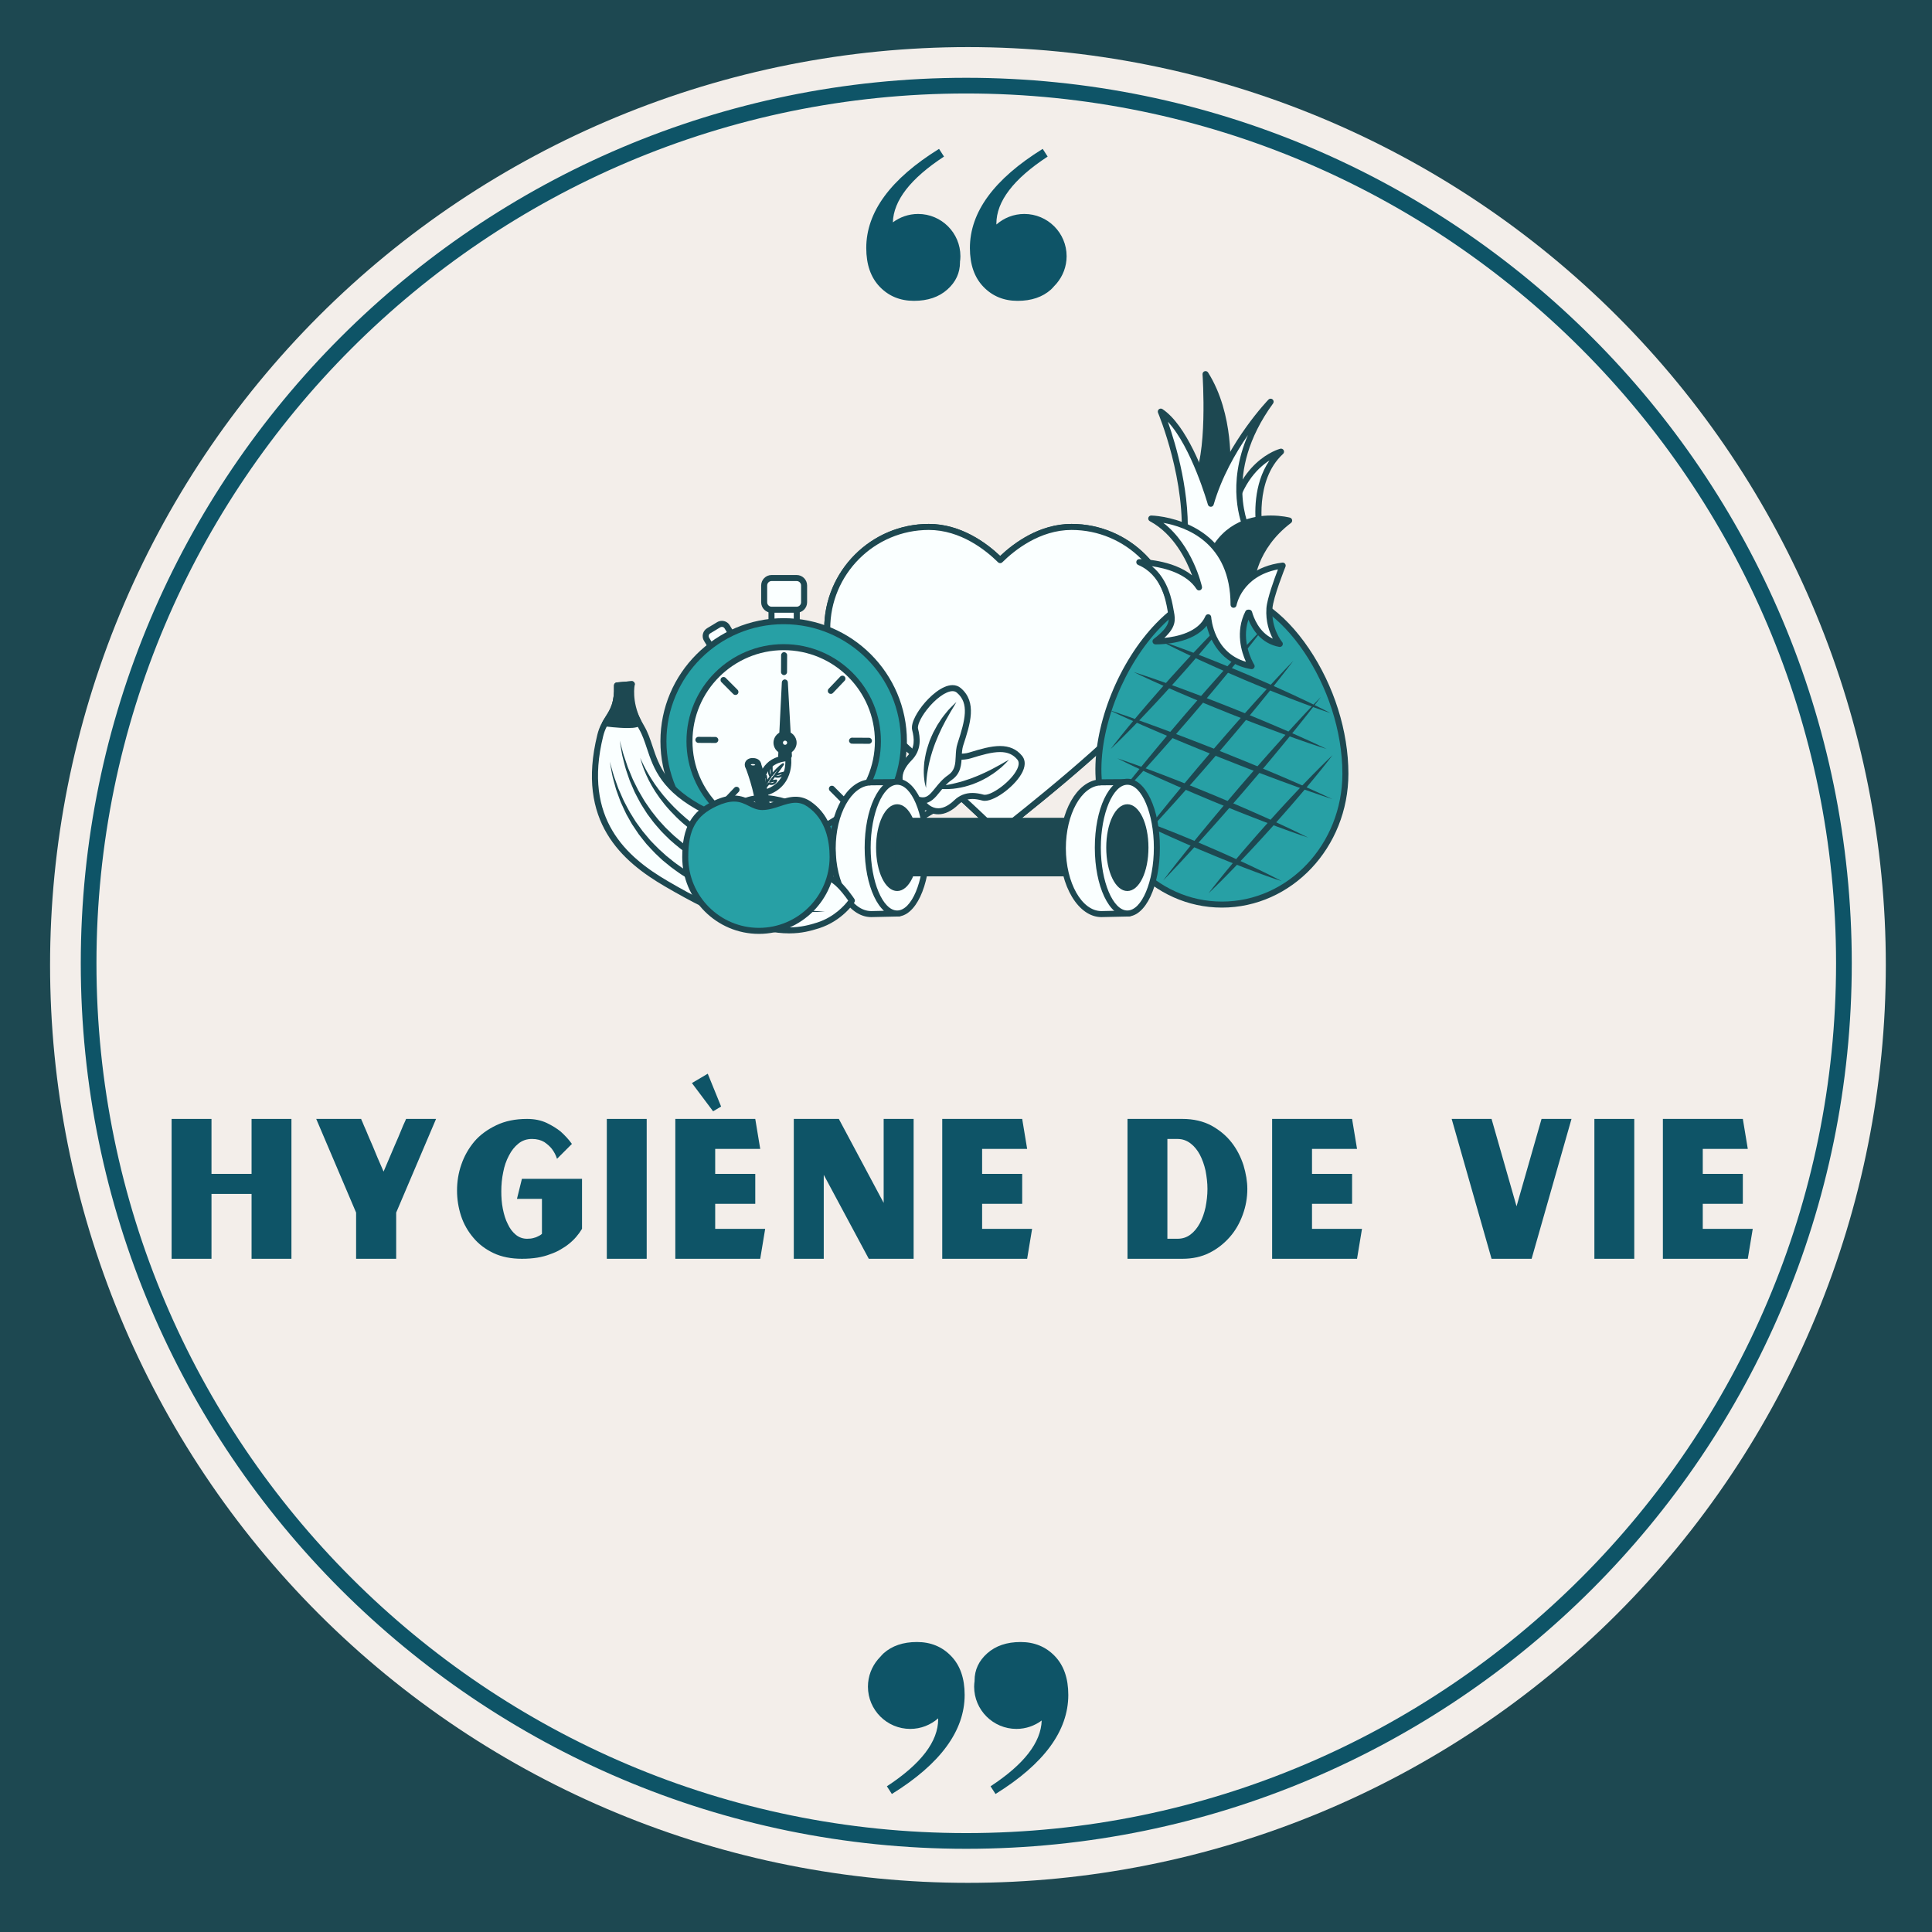 <svg xmlns="http://www.w3.org/2000/svg" xmlns:xlink="http://www.w3.org/1999/xlink" width="1080" zoomAndPan="magnify" viewBox="0 0 810 810" height="1080" preserveAspectRatio="xMidYMid meet" version="1.0"><defs><g/><clipPath id="e1e0327df4"><path d="M 20.992 19.746 L 790.637 19.746 L 790.637 789.391 L 20.992 789.391 Z M 20.992 19.746 " clip-rule="nonzero"/></clipPath><clipPath id="37c445c81b"><path d="M 405.816 19.746 C 399.516 19.746 393.223 19.902 386.934 20.211 C 380.641 20.52 374.363 20.98 368.098 21.598 C 361.828 22.215 355.578 22.988 349.352 23.91 C 343.121 24.836 336.918 25.91 330.738 27.141 C 324.562 28.367 318.422 29.75 312.312 31.277 C 306.203 32.809 300.133 34.488 294.105 36.316 C 288.082 38.145 282.102 40.121 276.172 42.242 C 270.242 44.363 264.367 46.629 258.551 49.039 C 252.73 51.449 246.977 54 241.281 56.691 C 235.59 59.387 229.965 62.215 224.41 65.188 C 218.855 68.156 213.379 71.258 207.977 74.496 C 202.574 77.734 197.254 81.102 192.02 84.602 C 186.781 88.098 181.637 91.727 176.578 95.477 C 171.52 99.227 166.555 103.102 161.688 107.098 C 156.816 111.094 152.051 115.203 147.383 119.434 C 142.719 123.664 138.156 128.004 133.703 132.457 C 129.25 136.91 124.91 141.473 120.68 146.137 C 116.449 150.805 112.34 155.57 108.344 160.441 C 104.348 165.309 100.473 170.273 96.723 175.332 C 92.973 180.391 89.348 185.535 85.848 190.773 C 82.348 196.008 78.98 201.328 75.742 206.73 C 72.504 212.133 69.402 217.609 66.434 223.164 C 63.465 228.719 60.633 234.344 57.941 240.035 C 55.246 245.73 52.695 251.484 50.285 257.305 C 47.875 263.121 45.609 268.996 43.488 274.926 C 41.367 280.855 39.391 286.836 37.562 292.859 C 35.734 298.887 34.055 304.957 32.523 311.066 C 30.996 317.172 29.617 323.316 28.387 329.492 C 27.156 335.672 26.082 341.875 25.156 348.105 C 24.234 354.332 23.461 360.582 22.844 366.852 C 22.227 373.117 21.766 379.395 21.457 385.688 C 21.148 391.977 20.992 398.27 20.992 404.57 C 20.992 410.867 21.148 417.16 21.457 423.453 C 21.766 429.742 22.227 436.02 22.844 442.289 C 23.461 448.555 24.234 454.805 25.156 461.035 C 26.082 467.266 27.156 473.469 28.387 479.645 C 29.617 485.82 30.996 491.965 32.523 498.074 C 34.055 504.184 35.734 510.25 37.562 516.277 C 39.391 522.305 41.367 528.281 43.488 534.211 C 45.609 540.141 47.875 546.016 50.285 551.836 C 52.695 557.652 55.246 563.41 57.941 569.102 C 60.633 574.797 63.465 580.418 66.434 585.973 C 69.402 591.527 72.504 597.004 75.742 602.406 C 78.98 607.809 82.348 613.129 85.848 618.363 C 89.348 623.602 92.973 628.75 96.723 633.809 C 100.473 638.867 104.348 643.828 108.344 648.699 C 112.34 653.566 116.449 658.332 120.68 663 C 124.91 667.668 129.25 672.227 133.703 676.68 C 138.156 681.133 142.719 685.473 147.383 689.703 C 152.051 693.934 156.816 698.047 161.688 702.039 C 166.555 706.035 171.52 709.91 176.578 713.66 C 181.637 717.414 186.781 721.039 192.02 724.539 C 197.254 728.035 202.574 731.406 207.977 734.641 C 213.379 737.879 218.855 740.984 224.41 743.953 C 229.965 746.922 235.59 749.75 241.281 752.445 C 246.977 755.137 252.73 757.688 258.551 760.098 C 264.367 762.508 270.242 764.773 276.172 766.895 C 282.102 769.02 288.082 770.992 294.105 772.82 C 300.133 774.648 306.203 776.328 312.312 777.859 C 318.422 779.391 324.562 780.77 330.738 781.996 C 336.918 783.227 343.121 784.301 349.352 785.227 C 355.578 786.152 361.828 786.922 368.098 787.539 C 374.363 788.156 380.641 788.617 386.934 788.93 C 393.223 789.238 399.516 789.391 405.816 789.391 C 412.113 789.391 418.406 789.238 424.699 788.93 C 430.988 788.617 437.266 788.156 443.535 787.539 C 449.801 786.922 456.051 786.152 462.281 785.227 C 468.512 784.301 474.715 783.227 480.891 781.996 C 487.066 780.77 493.211 779.391 499.32 777.859 C 505.43 776.328 511.496 774.648 517.523 772.82 C 523.551 770.992 529.527 769.02 535.457 766.895 C 541.387 764.773 547.262 762.508 553.082 760.098 C 558.898 757.688 564.656 755.137 570.348 752.445 C 576.043 749.75 581.664 746.922 587.219 743.953 C 592.773 740.984 598.25 737.879 603.652 734.641 C 609.055 731.406 614.375 728.035 619.609 724.539 C 624.848 721.039 629.996 717.414 635.055 713.66 C 640.113 709.91 645.074 706.035 649.945 702.039 C 654.812 698.047 659.578 693.934 664.246 689.703 C 668.914 685.473 673.473 681.133 677.926 676.68 C 682.379 672.227 686.723 667.668 690.949 663 C 695.18 658.332 699.293 653.566 703.289 648.699 C 707.281 643.828 711.156 638.867 714.906 633.809 C 718.66 628.75 722.285 623.602 725.785 618.363 C 729.281 613.129 732.652 607.809 735.887 602.406 C 739.125 597.004 742.23 591.527 745.199 585.973 C 748.168 580.418 751 574.797 753.691 569.102 C 756.383 563.41 758.934 557.652 761.344 551.836 C 763.754 546.016 766.02 540.141 768.145 534.211 C 770.266 528.281 772.238 522.305 774.066 516.277 C 775.895 510.25 777.574 504.184 779.105 498.074 C 780.637 491.965 782.016 485.82 783.242 479.645 C 784.473 473.469 785.547 467.266 786.473 461.035 C 787.398 454.805 788.168 448.555 788.785 442.289 C 789.402 436.02 789.867 429.742 790.176 423.453 C 790.484 417.16 790.637 410.867 790.637 404.57 C 790.637 398.27 790.484 391.977 790.176 385.688 C 789.867 379.395 789.402 373.117 788.785 366.852 C 788.168 360.582 787.398 354.332 786.473 348.105 C 785.547 341.875 784.473 335.672 783.242 329.492 C 782.016 323.316 780.637 317.172 779.105 311.066 C 777.574 304.957 775.895 298.887 774.066 292.859 C 772.238 286.836 770.266 280.855 768.145 274.926 C 766.02 268.996 763.754 263.121 761.344 257.305 C 758.934 251.484 756.383 245.73 753.691 240.035 C 751 234.344 748.168 228.719 745.199 223.164 C 742.23 217.609 739.125 212.133 735.891 206.73 C 732.652 201.328 729.281 196.008 725.785 190.773 C 722.285 185.535 718.66 180.391 714.906 175.332 C 711.156 170.273 707.281 165.309 703.289 160.441 C 699.293 155.57 695.18 150.805 690.949 146.137 C 686.723 141.473 682.379 136.91 677.926 132.457 C 673.473 128.004 668.914 123.664 664.246 119.434 C 659.578 115.203 654.812 111.094 649.945 107.098 C 645.074 103.102 640.113 99.227 635.055 95.477 C 629.996 91.727 624.848 88.098 619.609 84.602 C 614.375 81.102 609.055 77.734 603.652 74.496 C 598.25 71.258 592.773 68.156 587.219 65.188 C 581.664 62.215 576.043 59.387 570.348 56.691 C 564.656 54 558.898 51.449 553.082 49.039 C 547.262 46.629 541.387 44.363 535.457 42.242 C 529.527 40.121 523.551 38.145 517.523 36.316 C 511.496 34.488 505.43 32.809 499.32 31.277 C 493.211 29.75 487.066 28.367 480.891 27.141 C 474.715 25.91 468.512 24.836 462.281 23.91 C 456.051 22.988 449.801 22.215 443.535 21.598 C 437.266 20.98 430.988 20.52 424.699 20.211 C 418.406 19.902 412.113 19.746 405.816 19.746 Z M 405.816 19.746 " clip-rule="nonzero"/></clipPath><clipPath id="4db8468353"><path d="M 33.863 32.617 L 776.363 32.617 L 776.363 775.117 L 33.863 775.117 Z M 33.863 32.617 " clip-rule="nonzero"/></clipPath><clipPath id="e1daf79984"><path d="M 363.203 62.398 L 403 62.398 L 403 126.148 L 363.203 126.148 Z M 363.203 62.398 " clip-rule="nonzero"/></clipPath><clipPath id="1bec549a8a"><path d="M 406 62.398 L 447.184 62.398 L 447.184 126.148 L 406 126.148 Z M 406 62.398 " clip-rule="nonzero"/></clipPath><clipPath id="563d9d17a9"><path d="M 408 688.406 L 447.867 688.406 L 447.867 752.156 L 408 752.156 Z M 408 688.406 " clip-rule="nonzero"/></clipPath><clipPath id="fcea35fb3c"><path d="M 363.887 688.406 L 405 688.406 L 405 752.156 L 363.887 752.156 Z M 363.887 688.406 " clip-rule="nonzero"/></clipPath><clipPath id="3f7dec669e"><path d="M 350 255.367 L 492 255.367 L 492 312.633 L 350 312.633 Z M 350 255.367 " clip-rule="nonzero"/></clipPath><clipPath id="cf2aeee82e"><path d="M 491.852 263.57 C 491.852 240.016 472.785 220.922 449.266 220.922 C 437.594 220.922 427.023 227.234 419.332 234.848 C 411.641 227.234 401.074 220.922 389.402 220.922 C 365.879 220.922 346.816 240.016 346.816 263.57 C 346.816 273.598 350.277 282.812 356.066 290.094 L 356.07 290.105 C 356.441 290.578 356.828 291.039 357.219 291.488 C 363.352 298.855 393.168 324.664 418.621 349.078 C 418.621 349.078 469.352 309.777 479.699 294.16 C 484.238 287.297 491.852 274.398 491.852 263.57 Z M 491.852 263.57 " clip-rule="nonzero"/></clipPath><clipPath id="48e3d21c18"><path d="M 357.105 289.375 C 357.445 289.812 357.805 290.242 358.172 290.66 C 361.52 294.68 371.957 304.215 385.168 316.289 C 395.664 325.875 407.523 336.711 418.703 347.41 C 425.406 342.168 469.266 307.625 478.648 293.457 C 484.098 285.223 490.59 273.352 490.59 263.57 C 490.59 240.75 472.051 222.184 449.266 222.184 C 435.918 222.184 425.336 230.68 420.219 235.746 C 419.73 236.23 418.938 236.23 418.445 235.746 C 413.328 230.68 402.75 222.184 389.402 222.184 C 366.613 222.184 348.078 240.75 348.078 263.57 C 348.078 273.016 351.18 281.914 357.051 289.309 Z M 418.621 350.34 C 418.305 350.34 417.988 350.223 417.746 349.988 C 406.359 339.07 394.199 327.957 383.469 318.156 C 370.184 306.02 359.691 296.43 356.25 292.297 C 355.863 291.852 355.461 291.375 355.082 290.891 L 355.035 290.828 C 348.828 282.992 345.555 273.57 345.555 263.57 C 345.555 239.355 365.223 219.656 389.402 219.656 C 402.91 219.656 413.66 227.703 419.332 233.09 C 425.008 227.703 435.754 219.656 449.266 219.656 C 473.445 219.656 493.113 239.355 493.113 263.57 C 493.113 273.98 486.391 286.328 480.754 294.855 C 470.406 310.469 421.469 348.469 419.391 350.078 C 419.16 350.254 418.887 350.34 418.621 350.34 Z M 418.621 350.34 " clip-rule="nonzero"/></clipPath><clipPath id="f93bf1d399"><path d="M 348.234 254 L 492 254 L 492 314 L 348.234 314 Z M 348.234 254 " clip-rule="nonzero"/></clipPath><clipPath id="51cbe57ce7"><path d="M 491.852 263.57 C 491.852 240.016 472.785 220.922 449.266 220.922 C 437.594 220.922 427.023 227.234 419.332 234.848 C 411.641 227.234 401.074 220.922 389.402 220.922 C 365.879 220.922 346.816 240.016 346.816 263.57 C 346.816 273.598 350.277 282.812 356.066 290.094 L 356.07 290.105 C 356.441 290.578 356.828 291.039 357.219 291.488 C 363.352 298.855 393.168 324.664 418.621 349.078 C 418.621 349.078 469.352 309.777 479.699 294.16 C 484.238 287.297 491.852 274.398 491.852 263.57 Z M 491.852 263.57 " clip-rule="nonzero"/></clipPath><clipPath id="6c497f812c"><path d="M 357.105 289.375 C 357.445 289.812 357.805 290.242 358.172 290.66 C 361.52 294.68 371.957 304.215 385.168 316.289 C 395.664 325.875 407.523 336.711 418.703 347.41 C 425.406 342.168 469.266 307.625 478.648 293.457 C 484.098 285.223 490.59 273.352 490.59 263.57 C 490.59 240.75 472.051 222.184 449.266 222.184 C 435.918 222.184 425.336 230.68 420.219 235.746 C 419.73 236.23 418.938 236.23 418.445 235.746 C 413.328 230.68 402.75 222.184 389.402 222.184 C 366.613 222.184 348.078 240.75 348.078 263.57 C 348.078 273.016 351.18 281.914 357.051 289.309 Z M 418.621 350.34 C 418.305 350.34 417.988 350.223 417.746 349.988 C 406.359 339.07 394.199 327.957 383.469 318.156 C 370.184 306.02 359.691 296.43 356.25 292.297 C 355.863 291.852 355.461 291.375 355.082 290.891 L 355.035 290.828 C 348.828 282.992 345.555 273.57 345.555 263.57 C 345.555 239.355 365.223 219.656 389.402 219.656 C 402.91 219.656 413.66 227.703 419.332 233.09 C 425.008 227.703 435.754 219.656 449.266 219.656 C 473.445 219.656 493.113 239.355 493.113 263.57 C 493.113 273.98 486.391 286.328 480.754 294.855 C 470.406 310.469 421.469 348.469 419.391 350.078 C 419.16 350.254 418.887 350.34 418.621 350.34 Z M 418.621 350.34 " clip-rule="nonzero"/></clipPath><clipPath id="2c11808598"><path d="M 459 247 L 565.398 247 L 565.398 381 L 459 381 Z M 459 247 " clip-rule="nonzero"/></clipPath><clipPath id="b59bd3198d"><path d="M 499 155.488 L 516 155.488 L 516 224 L 499 224 Z M 499 155.488 " clip-rule="nonzero"/></clipPath></defs><rect x="-81" width="972" fill="#ffffff" y="-81" height="972" fill-opacity="1"/><rect x="-81" width="972" fill="#ffffff" y="-81" height="972" fill-opacity="1"/><rect x="-81" width="972" fill="#1d4851" y="-81" height="972" fill-opacity="1"/><g clip-path="url(#e1e0327df4)"><g clip-path="url(#37c445c81b)"><path fill="#f3eeea" d="M 20.992 19.746 L 790.637 19.746 L 790.637 789.391 L 20.992 789.391 Z M 20.992 19.746 " fill-opacity="1" fill-rule="nonzero"/></g></g><g clip-path="url(#4db8468353)"><path fill="#0e5467" d="M 405.113 775.117 C 200.406 775.117 33.863 608.574 33.863 403.867 C 33.863 199.16 200.406 32.617 405.113 32.617 C 609.82 32.617 776.363 199.16 776.363 403.867 C 776.363 608.574 609.82 775.117 405.113 775.117 Z M 405.113 39.195 C 204.031 39.195 40.441 202.785 40.441 403.867 C 40.441 604.945 204.031 768.531 405.113 768.531 C 606.191 768.531 769.777 604.945 769.777 403.867 C 769.777 202.785 606.191 39.195 405.113 39.195 Z M 405.113 39.195 " fill-opacity="1" fill-rule="nonzero"/></g><g clip-path="url(#e1daf79984)"><path fill="#0e5467" d="M 384.918 89.703 C 380.945 89.703 377.289 91.027 374.332 93.227 C 374.625 84.035 381.738 74.84 395.777 65.645 L 393.695 62.414 C 373.352 75.039 363.184 88.891 363.184 103.969 C 363.184 110.895 365.07 116.32 368.844 120.242 C 372.621 124.168 377.398 126.129 383.176 126.129 C 388.957 126.129 393.617 124.551 397.164 121.395 C 400.707 118.242 402.48 114.43 402.48 109.973 C 402.48 109.922 402.469 109.883 402.469 109.828 C 402.578 109.039 402.656 108.238 402.656 107.414 C 402.656 97.637 394.711 89.703 384.918 89.703 Z M 384.918 89.703 " fill-opacity="1" fill-rule="nonzero"/></g><g clip-path="url(#1bec549a8a)"><path fill="#0e5467" d="M 442.266 119.641 C 442.492 119.375 442.773 119.125 442.984 118.848 C 445.594 115.762 447.184 111.777 447.184 107.414 C 447.184 97.637 439.238 89.703 429.445 89.703 C 424.961 89.703 420.879 91.379 417.754 94.121 C 417.754 94.012 417.734 93.922 417.734 93.809 C 417.734 84.422 424.898 75.031 439.234 65.641 L 437.152 62.414 C 416.809 75.039 406.637 88.891 406.637 103.973 C 406.637 110.898 408.523 116.324 412.305 120.242 C 416.078 124.172 420.855 126.133 426.633 126.133 C 432.41 126.133 437.074 124.555 440.617 121.398 C 441.121 120.957 441.508 120.461 441.938 119.988 C 442.051 119.875 442.152 119.758 442.266 119.641 Z M 442.266 119.641 " fill-opacity="1" fill-rule="nonzero"/></g><g clip-path="url(#563d9d17a9)"><path fill="#0e5467" d="M 426.152 724.852 C 430.125 724.852 433.781 723.527 436.738 721.328 C 436.445 730.52 429.332 739.715 415.293 748.91 L 417.375 752.137 C 437.719 739.516 447.887 725.664 447.887 710.586 C 447.887 703.66 446 698.234 442.227 694.312 C 438.449 690.387 433.672 688.426 427.895 688.426 C 422.113 688.426 417.453 690.004 413.906 693.16 C 410.363 696.309 408.59 700.125 408.59 704.582 C 408.59 704.633 408.602 704.672 408.602 704.723 C 408.492 705.516 408.414 706.316 408.414 707.141 C 408.414 716.918 416.359 724.852 426.152 724.852 Z M 426.152 724.852 " fill-opacity="1" fill-rule="nonzero"/></g><g clip-path="url(#fcea35fb3c)"><path fill="#0e5467" d="M 368.805 694.914 C 368.578 695.18 368.297 695.43 368.086 695.707 C 365.477 698.793 363.887 702.777 363.887 707.141 C 363.887 716.918 371.832 724.852 381.625 724.852 C 386.109 724.852 390.191 723.176 393.316 720.434 C 393.316 720.539 393.336 720.633 393.336 720.746 C 393.336 730.133 386.172 739.523 371.836 748.91 L 373.918 752.137 C 394.262 739.516 404.434 725.664 404.434 710.582 C 404.434 703.656 402.547 698.23 398.766 694.312 C 394.992 690.383 390.215 688.422 384.438 688.422 C 378.66 688.422 373.996 690 370.453 693.156 C 369.949 693.598 369.562 694.094 369.133 694.566 C 369.02 694.68 368.918 694.797 368.805 694.914 Z M 368.805 694.914 " fill-opacity="1" fill-rule="nonzero"/></g><path fill="#1d4851" d="M 357.105 289.375 C 357.445 289.812 357.805 290.242 358.172 290.66 C 361.52 294.68 371.957 304.215 385.168 316.289 C 395.664 325.875 407.523 336.711 418.703 347.41 C 425.406 342.168 469.266 307.625 478.648 293.457 C 484.098 285.223 490.59 273.352 490.59 263.57 C 490.59 240.75 472.051 222.184 449.266 222.184 C 435.918 222.184 425.336 230.68 420.219 235.746 C 419.73 236.23 418.938 236.23 418.445 235.746 C 413.328 230.68 402.75 222.184 389.402 222.184 C 366.613 222.184 348.078 240.75 348.078 263.57 C 348.078 273.016 351.18 281.914 357.051 289.309 Z M 418.621 350.34 C 418.305 350.34 417.988 350.223 417.746 349.988 C 406.359 339.07 394.199 327.957 383.469 318.156 C 370.184 306.02 359.691 296.43 356.25 292.297 C 355.863 291.852 355.461 291.375 355.082 290.891 L 355.035 290.828 C 348.828 282.992 345.555 273.57 345.555 263.57 C 345.555 239.355 365.223 219.656 389.402 219.656 C 402.91 219.656 413.66 227.703 419.332 233.09 C 425.008 227.703 435.754 219.656 449.266 219.656 C 473.445 219.656 493.113 239.355 493.113 263.57 C 493.113 273.98 486.391 286.328 480.754 294.855 C 470.406 310.469 421.469 348.469 419.391 350.078 C 419.16 350.254 418.887 350.34 418.621 350.34 " fill-opacity="1" fill-rule="nonzero"/><path fill="#faffff" d="M 491.852 263.57 C 491.852 240.016 472.785 220.922 449.266 220.922 C 437.594 220.922 427.023 227.234 419.332 234.848 C 411.641 227.234 401.074 220.922 389.402 220.922 C 365.879 220.922 346.816 240.016 346.816 263.57 C 346.816 273.598 350.277 282.812 356.066 290.094 L 356.07 290.105 C 356.441 290.578 356.828 291.039 357.219 291.488 C 363.352 298.855 393.168 324.664 418.621 349.078 C 418.621 349.078 469.352 309.777 479.699 294.16 C 484.238 287.297 491.852 274.398 491.852 263.57 " fill-opacity="1" fill-rule="nonzero"/><path fill="#1d4851" d="M 357.105 289.375 C 357.445 289.812 357.805 290.242 358.172 290.66 C 361.52 294.68 371.957 304.215 385.168 316.289 C 395.664 325.875 407.523 336.711 418.703 347.41 C 425.406 342.168 469.266 307.625 478.648 293.457 C 484.098 285.223 490.59 273.352 490.59 263.57 C 490.59 240.75 472.051 222.184 449.266 222.184 C 435.918 222.184 425.336 230.68 420.219 235.746 C 419.73 236.23 418.938 236.23 418.445 235.746 C 413.328 230.68 402.75 222.184 389.402 222.184 C 366.613 222.184 348.078 240.75 348.078 263.57 C 348.078 273.016 351.18 281.914 357.051 289.309 Z M 418.621 350.34 C 418.305 350.34 417.988 350.223 417.746 349.988 C 406.359 339.07 394.199 327.957 383.469 318.156 C 370.184 306.02 359.691 296.43 356.25 292.297 C 355.863 291.852 355.461 291.375 355.082 290.891 L 355.035 290.828 C 348.828 282.992 345.555 273.57 345.555 263.57 C 345.555 239.355 365.223 219.656 389.402 219.656 C 402.91 219.656 413.66 227.703 419.332 233.09 C 425.008 227.703 435.754 219.656 449.266 219.656 C 473.445 219.656 493.113 239.355 493.113 263.57 C 493.113 273.98 486.391 286.328 480.754 294.855 C 470.406 310.469 421.469 348.469 419.391 350.078 C 419.16 350.254 418.887 350.34 418.621 350.34 " fill-opacity="1" fill-rule="nonzero"/><g clip-path="url(#3f7dec669e)"><g clip-path="url(#cf2aeee82e)"><g clip-path="url(#48e3d21c18)"><path fill="#faffff" d="M 350.004 288.074 L 378.73 288.074 L 393.27 255.398 L 403.547 310.801 L 410.641 274.934 L 420.57 312.223 L 436.168 257.531 L 442.195 309.379 L 448.938 284.52 L 496.094 284.52 " fill-opacity="1" fill-rule="nonzero"/></g></g></g><g clip-path="url(#f93bf1d399)"><g clip-path="url(#51cbe57ce7)"><g clip-path="url(#6c497f812c)"><path fill="#1d4851" d="M 420.57 313.484 L 420.559 313.484 C 419.992 313.48 419.496 313.094 419.348 312.547 L 410.824 280.516 L 404.785 311.047 C 404.664 311.637 404.148 312.066 403.547 312.066 L 403.539 312.066 C 402.934 312.062 402.418 311.629 402.309 311.031 L 392.77 259.629 L 379.883 288.586 C 379.68 289.039 379.227 289.336 378.73 289.336 L 350.004 289.336 C 349.309 289.336 348.746 288.766 348.746 288.074 C 348.746 287.375 349.309 286.809 350.004 286.809 L 377.91 286.809 L 392.113 254.887 C 392.34 254.379 392.871 254.07 393.414 254.148 C 393.965 254.211 394.406 254.629 394.508 255.168 L 403.586 304.102 L 409.402 274.688 C 409.516 274.113 410.012 273.691 410.602 273.672 C 411.207 273.637 411.707 274.043 411.859 274.609 L 420.609 307.477 L 434.957 257.184 C 435.121 256.605 435.68 256.234 436.27 256.273 C 436.867 256.32 437.352 256.789 437.426 257.383 L 442.695 302.727 L 447.723 284.191 C 447.867 283.641 448.367 283.258 448.938 283.258 L 496.094 283.258 C 496.793 283.258 497.355 283.824 497.355 284.52 C 497.355 285.219 496.793 285.785 496.094 285.785 L 449.898 285.785 L 443.414 309.711 C 443.258 310.297 442.699 310.688 442.105 310.641 C 441.5 310.594 441.016 310.129 440.945 309.527 L 435.648 263.961 L 421.781 312.57 C 421.625 313.109 421.133 313.484 420.57 313.484 " fill-opacity="1" fill-rule="nonzero"/></g></g></g><path fill="#faffff" d="M 394.32 337.914 L 393.324 336.211 L 384.375 339.871 L 384.871 331.246 L 382.184 330.941 L 380.051 341.352 L 370.125 357.637 L 372.945 359.426 L 384.25 343.805 L 394.32 337.914 " fill-opacity="1" fill-rule="nonzero"/><path fill="#1d4851" d="M 371.848 357.234 L 372.621 357.727 L 383.23 343.062 C 383.332 342.922 383.465 342.801 383.613 342.715 L 390.234 338.84 L 384.848 341.039 C 384.449 341.207 383.992 341.152 383.641 340.898 C 383.289 340.645 383.09 340.23 383.113 339.801 L 383.547 332.367 L 383.191 332.328 L 381.285 341.602 C 381.258 341.746 381.199 341.883 381.125 342.008 Z M 372.945 360.691 C 372.711 360.691 372.484 360.629 372.273 360.496 L 369.449 358.707 C 368.871 358.34 368.688 357.566 369.051 356.98 L 378.859 340.875 L 380.949 330.688 C 381.082 330.051 381.668 329.602 382.328 329.688 L 385.012 329.992 C 385.68 330.066 386.172 330.652 386.133 331.32 L 385.746 337.945 L 392.848 335.043 C 393.426 334.809 394.094 335.035 394.406 335.574 L 395.406 337.273 C 395.578 337.562 395.625 337.906 395.543 338.23 C 395.457 338.559 395.246 338.832 394.957 339.004 L 385.117 344.762 L 373.969 360.172 C 373.723 360.508 373.336 360.691 372.945 360.691 " fill-opacity="1" fill-rule="nonzero"/><path fill="#faffff" d="M 386.727 336.352 C 388.008 338.359 393.332 343.727 400.949 336.422 C 404.531 332.984 408.672 333.461 412.121 334.402 C 416.82 335.684 432.012 323.199 427.535 317.695 C 422.867 311.957 415.336 314.031 406.598 316.738 C 402.16 318.113 397.082 315.879 393.742 320.574 C 389.145 327.035 380.906 327.215 386.727 336.352 " fill-opacity="1" fill-rule="nonzero"/><path fill="#1d4851" d="M 419.273 315.301 C 415.793 315.301 411.641 316.5 406.973 317.945 C 405.289 318.469 403.59 318.516 401.953 318.566 C 398.965 318.656 396.602 318.727 394.77 321.305 C 393.219 323.484 391.328 324.965 389.66 326.266 C 386.168 329 384.414 330.367 387.789 335.672 C 388.547 336.863 390.578 338.875 393.371 338.875 C 395.492 338.875 397.746 337.746 400.074 335.512 C 402.188 333.484 404.746 332.453 407.68 332.453 C 409.113 332.453 410.629 332.684 412.453 333.184 C 412.57 333.215 412.711 333.23 412.871 333.23 C 416.215 333.23 424.078 327.449 426.449 322.449 C 427.262 320.738 427.297 319.406 426.559 318.492 C 424.785 316.316 422.469 315.301 419.273 315.301 Z M 393.371 341.402 C 388.59 341.402 385.949 337.477 385.664 337.031 C 381.055 329.793 384.641 326.988 388.109 324.277 C 389.715 323.02 391.375 321.719 392.715 319.844 C 395.273 316.238 398.781 316.133 401.879 316.043 C 403.418 315.992 404.871 315.949 406.227 315.531 C 411.098 314.023 415.441 312.773 419.273 312.773 C 423.23 312.773 426.254 314.125 428.512 316.898 C 429.48 318.094 430.305 320.211 428.73 323.535 C 426.07 329.133 417.48 335.758 412.871 335.758 C 412.484 335.758 412.121 335.711 411.789 335.621 C 410.191 335.184 408.883 334.977 407.68 334.977 C 405.387 334.977 403.469 335.75 401.816 337.336 C 399.008 340.035 396.16 341.402 393.371 341.402 " fill-opacity="1" fill-rule="nonzero"/><path fill="#faffff" d="M 389.574 329.77 C 389.574 329.77 405.047 333.203 422.996 318.551 " fill-opacity="1" fill-rule="nonzero"/><path fill="#1d4851" d="M 389.574 329.77 C 389.574 329.77 389.719 329.77 389.988 329.77 C 390.254 329.777 390.648 329.742 391.141 329.742 C 391.637 329.703 392.234 329.68 392.918 329.613 C 393.598 329.566 394.363 329.449 395.191 329.363 C 395.602 329.316 396.035 329.227 396.473 329.16 C 396.918 329.086 397.379 329.035 397.844 328.93 C 398.309 328.836 398.785 328.742 399.277 328.645 C 399.762 328.527 400.258 328.41 400.762 328.285 C 401.773 328.074 402.785 327.73 403.836 327.453 C 404.871 327.137 405.91 326.766 406.953 326.418 C 407.977 326.008 409.012 325.633 410.016 325.215 C 411.012 324.77 411.992 324.336 412.941 323.91 C 413.867 323.434 414.777 323.004 415.641 322.586 C 416.488 322.129 417.289 321.699 418.027 321.301 C 418.766 320.898 419.469 320.551 420.047 320.188 C 420.641 319.832 421.168 319.539 421.605 319.297 C 422.477 318.805 422.996 318.551 422.996 318.551 C 422.996 318.551 422.617 318.977 421.91 319.695 C 421.555 320.051 421.129 320.488 420.617 320.969 C 420.125 321.473 419.516 321.977 418.832 322.508 C 418.152 323.035 417.438 323.648 416.613 324.199 C 415.785 324.746 414.906 325.324 413.98 325.895 C 413.039 326.434 412.031 326.934 411.012 327.453 C 409.98 327.949 408.887 328.348 407.812 328.793 C 406.703 329.148 405.602 329.531 404.488 329.809 C 403.367 330.062 402.277 330.348 401.191 330.477 C 400.648 330.551 400.121 330.645 399.598 330.691 C 399.07 330.727 398.559 330.762 398.059 330.793 C 397.066 330.875 396.113 330.828 395.246 330.805 C 394.375 330.758 393.582 330.691 392.883 330.578 C 392.188 330.492 391.582 330.336 391.094 330.238 C 390.109 329.992 389.574 329.77 389.574 329.77 " fill-opacity="1" fill-rule="nonzero"/><path fill="#faffff" d="M 381.117 333.285 C 378.965 331.867 373.27 326.004 381.285 317.891 C 385.059 314.07 384.621 309.574 383.672 305.824 C 382.371 300.719 396.117 284.484 401.977 289.43 C 408.09 294.586 405.719 302.711 402.641 312.121 C 401.074 316.902 403.398 322.441 398.27 325.973 C 391.215 330.836 390.875 339.75 381.117 333.285 " fill-opacity="1" fill-rule="nonzero"/><path fill="#1d4851" d="M 399.352 289.77 C 396.566 289.77 392.129 292.98 388.555 297.586 C 385.613 301.375 384.594 304.352 384.891 305.516 C 385.805 309.109 386.52 314.391 382.184 318.781 C 379.43 321.566 378.168 324.27 378.434 326.824 C 378.715 329.52 380.691 331.492 381.812 332.234 C 383.906 333.621 385.57 334.293 386.914 334.293 C 388.863 334.293 390.105 332.867 392.133 330.355 C 393.562 328.578 395.191 326.562 397.555 324.93 C 400.414 322.965 400.539 320.258 400.684 317.125 C 400.766 315.355 400.848 313.527 401.441 311.73 C 404.707 301.738 406.449 294.855 401.16 290.395 C 400.66 289.973 400.07 289.77 399.352 289.77 Z M 386.914 336.82 C 385.062 336.82 382.938 336.012 380.422 334.344 C 378.57 333.117 376.281 330.484 375.926 327.086 C 375.578 323.742 377.078 320.352 380.391 317.004 C 383.77 313.582 383.324 309.59 382.449 306.137 C 381.594 302.789 385.383 297.559 386.562 296.035 C 389.711 291.977 394.949 287.242 399.352 287.242 C 400.672 287.242 401.828 287.652 402.789 288.461 C 409.773 294.355 406.754 303.586 403.84 312.512 C 403.355 313.984 403.281 315.57 403.203 317.242 C 403.051 320.566 402.875 324.332 398.988 327.012 C 396.926 328.434 395.484 330.223 394.094 331.945 C 392.074 334.453 390.16 336.82 386.914 336.82 " fill-opacity="1" fill-rule="nonzero"/><path fill="#faffff" d="M 388.266 330.328 C 388.266 330.328 384.844 313.508 400.977 294.332 " fill-opacity="1" fill-rule="nonzero"/><path fill="#1d4851" d="M 388.266 330.328 C 388.266 330.328 388.047 329.742 387.809 328.672 C 387.715 328.137 387.562 327.484 387.492 326.723 C 387.387 325.969 387.34 325.109 387.305 324.164 C 387.305 323.227 387.277 322.199 387.387 321.129 C 387.434 320.59 387.484 320.031 387.531 319.469 C 387.594 318.906 387.711 318.336 387.805 317.754 C 387.984 316.586 388.277 315.402 388.586 314.199 C 388.93 313.008 389.348 311.82 389.742 310.629 C 390.238 309.477 390.691 308.301 391.242 307.191 C 391.809 306.094 392.387 305.023 392.973 304.008 C 393.59 303.012 394.227 302.074 394.824 301.184 C 395.434 300.301 396.098 299.531 396.68 298.801 C 397.258 298.07 397.805 297.418 398.352 296.887 C 398.879 296.336 399.352 295.879 399.738 295.5 C 400.516 294.742 400.977 294.332 400.977 294.332 C 400.977 294.332 400.68 294.887 400.129 295.812 C 399.855 296.273 399.523 296.84 399.125 297.469 C 398.711 298.086 398.324 298.836 397.871 299.629 C 397.434 300.434 396.922 301.273 396.422 302.184 C 395.953 303.109 395.465 304.09 394.922 305.078 C 394.418 306.086 393.984 307.172 393.461 308.227 C 392.988 309.305 392.566 310.426 392.098 311.527 C 391.699 312.652 391.27 313.773 390.922 314.895 C 390.621 316.027 390.199 317.117 389.973 318.219 C 389.84 318.758 389.703 319.297 389.574 319.82 C 389.461 320.352 389.352 320.867 389.246 321.375 C 389.125 321.879 389.062 322.375 388.977 322.855 C 388.898 323.336 388.801 323.801 388.746 324.246 C 388.645 325.145 388.508 325.973 388.457 326.711 C 388.379 327.449 388.348 328.094 388.305 328.629 C 388.297 329.164 388.262 329.594 388.27 329.879 C 388.266 330.168 388.266 330.328 388.266 330.328 " fill-opacity="1" fill-rule="nonzero"/><path fill="#27a0a5" d="M 512.297 248.34 C 486.789 248.34 459.566 290.367 460.523 324.367 C 461.387 354.668 483.707 379.254 512.297 379.254 C 540.887 379.254 564.066 354.68 564.066 324.367 C 564.066 287.809 537.801 248.34 512.297 248.34 " fill-opacity="1" fill-rule="nonzero"/><g clip-path="url(#2c11808598)"><path fill="#1d4851" d="M 512.297 249.605 C 503.992 249.605 495.102 254.234 486.598 263 C 471.41 278.648 461.207 303.867 461.785 324.332 C 462.641 354.418 484.824 377.992 512.297 377.992 C 540.145 377.992 562.805 353.934 562.805 324.367 C 562.805 288.035 536.84 249.605 512.297 249.605 Z M 512.297 380.516 C 483.449 380.516 460.156 355.867 459.266 324.402 C 458.668 303.312 469.164 277.34 484.789 261.238 C 493.781 251.977 503.297 247.078 512.297 247.078 C 524.812 247.078 538.117 256.137 548.793 271.938 C 559.297 287.492 565.324 306.602 565.324 324.367 C 565.324 355.328 541.539 380.516 512.297 380.516 " fill-opacity="1" fill-rule="nonzero"/></g><path fill="#faffff" d="M 464.797 338.781 L 530.973 261.766 " fill-opacity="1" fill-rule="nonzero"/><path fill="#1d4851" d="M 464.797 338.781 C 464.797 338.781 468.609 333.691 474.59 326.273 C 476.078 324.418 477.699 322.406 479.434 320.301 C 481.164 318.195 482.977 315.965 484.895 313.688 C 486.809 311.41 488.758 309.031 490.785 306.66 C 492.812 304.281 494.871 301.863 496.926 299.449 C 499.008 297.051 501.086 294.652 503.133 292.293 C 505.172 289.926 507.227 287.641 509.191 285.41 C 513.137 280.953 516.855 276.824 520.082 273.324 C 526.516 266.301 530.973 261.766 530.973 261.766 C 530.973 261.766 527.156 266.855 521.184 274.27 C 518.203 277.988 514.688 282.285 510.875 286.859 C 508.961 289.137 507.012 291.516 504.977 293.883 C 502.953 296.266 500.898 298.68 498.84 301.098 C 496.762 303.492 494.68 305.887 492.637 308.25 C 490.594 310.613 488.535 312.902 486.574 315.133 C 484.613 317.371 482.68 319.5 480.855 321.531 C 479.039 323.562 477.293 325.461 475.68 327.219 C 469.25 334.242 464.793 338.781 464.797 338.781 " fill-opacity="1" fill-rule="nonzero"/><path fill="#faffff" d="M 476.07 354.055 L 542.246 277.035 " fill-opacity="1" fill-rule="nonzero"/><path fill="#1d4851" d="M 476.07 354.055 C 476.07 354.055 479.887 348.965 485.867 341.547 C 487.359 339.691 488.969 337.684 490.711 335.578 C 492.438 333.469 494.254 331.238 496.172 328.961 C 498.082 326.684 500.035 324.305 502.062 321.93 C 504.09 319.555 506.148 317.137 508.203 314.723 C 510.285 312.324 512.363 309.926 514.406 307.566 C 516.445 305.199 518.504 302.918 520.469 300.68 C 524.414 296.227 528.133 292.102 531.359 288.598 C 537.789 281.574 542.246 277.035 542.246 277.035 C 542.246 277.035 538.434 282.125 532.457 289.543 C 529.477 293.258 525.961 297.562 522.148 302.129 C 520.238 304.406 518.289 306.789 516.254 309.156 C 514.23 311.535 512.172 313.949 510.117 316.367 C 508.035 318.766 505.957 321.164 503.914 323.523 C 501.871 325.887 499.812 328.172 497.848 330.41 C 495.887 332.645 493.957 334.773 492.129 336.805 C 490.312 338.836 488.57 340.734 486.961 342.488 C 480.527 349.516 476.07 354.055 476.07 354.055 " fill-opacity="1" fill-rule="nonzero"/><path fill="#faffff" d="M 487.629 369.18 L 553.805 292.164 " fill-opacity="1" fill-rule="nonzero"/><path fill="#1d4851" d="M 487.629 369.18 C 487.629 369.18 491.445 364.09 497.422 356.676 C 498.914 354.82 500.527 352.809 502.266 350.703 C 503.996 348.598 505.812 346.363 507.73 344.086 C 509.641 341.809 511.594 339.434 513.625 337.059 C 515.648 334.684 517.703 332.266 519.762 329.848 C 521.84 327.449 523.918 325.055 525.965 322.695 C 528.004 320.324 530.062 318.043 532.023 315.805 C 535.969 311.352 539.691 307.227 542.914 303.723 C 549.348 296.699 553.809 292.164 553.809 292.164 C 553.809 292.164 549.988 297.25 544.012 304.668 C 541.035 308.387 537.52 312.688 533.707 317.258 C 531.793 319.531 529.848 321.914 527.812 324.285 C 525.785 326.66 523.73 329.078 521.672 331.492 C 519.594 333.891 517.516 336.289 515.469 338.648 C 513.43 341.016 511.371 343.301 509.406 345.535 C 507.445 347.77 505.512 349.902 503.688 351.93 C 501.871 353.961 500.125 355.863 498.516 357.617 C 492.086 364.645 487.629 369.18 487.629 369.18 " fill-opacity="1" fill-rule="nonzero"/><path fill="#faffff" d="M 506.652 374.551 L 558.68 316.594 " fill-opacity="1" fill-rule="nonzero"/><path fill="#1d4851" d="M 506.652 374.551 C 506.652 374.551 509.59 370.645 514.242 365.008 C 515.406 363.602 516.664 362.07 518.016 360.48 C 519.371 358.879 520.785 357.188 522.285 355.469 C 523.789 353.75 525.312 351.949 526.906 350.164 C 528.496 348.371 530.109 346.547 531.727 344.727 C 533.363 342.926 535 341.121 536.609 339.352 C 538.211 337.566 539.84 335.867 541.387 334.188 C 544.5 330.852 547.449 327.773 550.008 325.164 C 555.109 319.93 558.68 316.594 558.68 316.594 C 558.68 316.594 555.742 320.504 551.086 326.137 C 548.77 328.961 546.023 332.223 543.043 335.676 C 541.543 337.395 540.02 339.199 538.422 340.98 C 536.832 342.773 535.215 344.594 533.598 346.418 C 531.965 348.219 530.328 350.02 528.719 351.793 C 527.113 353.57 525.484 355.277 523.938 356.953 C 522.391 358.629 520.859 360.219 519.414 361.734 C 517.977 363.258 516.594 364.672 515.312 365.977 C 510.215 371.211 506.652 374.551 506.652 374.551 " fill-opacity="1" fill-rule="nonzero"/><path fill="#faffff" d="M 465.641 314.035 L 517.664 256.086 " fill-opacity="1" fill-rule="nonzero"/><path fill="#1d4851" d="M 465.641 314.035 C 465.641 314.035 468.574 310.129 473.23 304.5 C 474.395 303.086 475.652 301.562 477.008 299.969 C 478.359 298.371 479.773 296.68 481.277 294.957 C 482.777 293.242 484.301 291.438 485.895 289.652 C 487.484 287.859 489.098 286.039 490.715 284.219 C 492.352 282.414 493.984 280.617 495.598 278.844 C 497.199 277.059 498.832 275.355 500.379 273.676 C 503.492 270.344 506.438 267.262 508.996 264.652 C 514.098 259.422 517.664 256.086 517.664 256.086 C 517.664 256.086 514.73 259.992 510.074 265.629 C 507.758 268.449 505.008 271.711 502.027 275.168 C 500.527 276.887 499.008 278.688 497.41 280.473 C 495.82 282.266 494.207 284.086 492.59 285.906 C 490.953 287.703 489.316 289.508 487.703 291.281 C 486.102 293.062 484.473 294.77 482.922 296.441 C 481.375 298.121 479.844 299.711 478.402 301.227 C 476.965 302.746 475.578 304.16 474.305 305.465 C 469.203 310.695 465.637 314.035 465.641 314.035 " fill-opacity="1" fill-rule="nonzero"/><path fill="#faffff" d="M 475.297 281.766 L 556.227 314.035 " fill-opacity="1" fill-rule="nonzero"/><path fill="#1d4851" d="M 475.297 281.766 C 475.297 281.766 480.512 283.387 488.211 286.133 C 490.137 286.816 492.223 287.559 494.418 288.371 C 496.609 289.184 498.934 290.023 501.312 290.941 C 503.699 291.855 506.172 292.77 508.664 293.758 C 511.16 294.734 513.695 295.73 516.23 296.727 C 518.754 297.75 521.273 298.77 523.758 299.773 C 526.25 300.77 528.672 301.812 531.035 302.793 C 535.742 304.766 540.117 306.652 543.852 308.32 C 551.328 311.625 556.227 314.035 556.227 314.035 C 556.227 314.035 551.012 312.414 543.312 309.672 C 539.461 308.305 534.984 306.668 530.211 304.859 C 527.824 303.941 525.352 303.035 522.863 302.043 C 520.367 301.062 517.828 300.066 515.297 299.07 C 512.773 298.051 510.25 297.027 507.766 296.02 C 505.277 295.023 502.855 293.98 500.492 293.004 C 498.133 292.031 495.871 291.043 493.723 290.121 C 491.57 289.203 489.547 288.305 487.676 287.477 C 480.199 284.172 475.297 281.766 475.297 281.766 " fill-opacity="1" fill-rule="nonzero"/><path fill="#faffff" d="M 464.922 297.68 L 558.621 335.047 " fill-opacity="1" fill-rule="nonzero"/><path fill="#1d4851" d="M 464.922 297.68 C 464.922 297.68 470.934 299.625 479.828 302.848 C 482.055 303.648 484.465 304.52 487 305.473 C 489.543 306.422 492.223 307.402 494.98 308.473 C 497.738 309.535 500.598 310.602 503.484 311.746 C 506.371 312.883 509.305 314.035 512.238 315.191 C 515.164 316.371 518.082 317.551 520.961 318.719 C 523.844 319.863 526.652 321.066 529.387 322.191 C 534.844 324.465 539.914 326.633 544.25 328.535 C 552.922 332.316 558.621 335.047 558.621 335.047 C 558.621 335.047 552.609 333.109 543.715 329.883 C 539.262 328.285 534.086 326.367 528.562 324.262 C 525.809 323.195 522.945 322.133 520.059 320.98 C 517.172 319.844 514.238 318.691 511.305 317.535 C 508.383 316.355 505.461 315.176 502.586 314.012 C 499.703 312.859 496.895 311.66 494.16 310.535 C 491.426 309.41 488.801 308.277 486.305 307.219 C 483.809 306.168 481.461 305.137 479.293 304.191 C 470.621 300.406 464.922 297.68 464.922 297.68 " fill-opacity="1" fill-rule="nonzero"/><path fill="#faffff" d="M 468.426 317.93 L 548.477 351.18 " fill-opacity="1" fill-rule="nonzero"/><path fill="#1d4851" d="M 468.426 317.93 C 468.426 317.93 473.59 319.621 481.207 322.461 C 483.113 323.168 485.18 323.93 487.352 324.777 C 489.523 325.613 491.82 326.48 494.18 327.43 C 496.535 328.371 498.984 329.312 501.453 330.328 C 503.918 331.34 506.43 332.367 508.93 333.391 C 511.43 334.441 513.926 335.496 516.383 336.531 C 518.844 337.555 521.238 338.629 523.574 339.633 C 528.23 341.664 532.555 343.605 536.246 345.316 C 543.637 348.711 548.477 351.18 548.477 351.18 C 548.477 351.18 543.309 349.496 535.691 346.656 C 531.879 345.25 527.445 343.559 522.723 341.688 C 520.363 340.746 517.91 339.809 515.449 338.785 C 512.98 337.773 510.477 336.75 507.969 335.723 C 505.473 334.668 502.977 333.617 500.52 332.582 C 498.059 331.555 495.66 330.48 493.328 329.477 C 490.992 328.477 488.758 327.461 486.633 326.512 C 484.504 325.57 482.504 324.648 480.656 323.797 C 473.266 320.402 468.426 317.93 468.426 317.93 " fill-opacity="1" fill-rule="nonzero"/><path fill="#faffff" d="M 469.379 340.555 L 537.375 369.441 " fill-opacity="1" fill-rule="nonzero"/><path fill="#1d4851" d="M 469.379 340.555 C 469.379 340.555 473.793 341.973 480.281 344.406 C 481.91 345.008 483.668 345.668 485.516 346.391 C 487.363 347.109 489.32 347.855 491.324 348.672 C 493.328 349.488 495.414 350.297 497.508 351.184 C 499.605 352.059 501.738 352.945 503.867 353.836 C 505.988 354.754 508.105 355.668 510.191 356.566 C 512.285 357.461 514.312 358.402 516.293 359.277 C 520.242 361.047 523.906 362.758 527.035 364.258 C 533.289 367.242 537.375 369.441 537.375 369.441 C 537.375 369.441 532.957 368.027 526.465 365.594 C 523.215 364.391 519.441 362.938 515.426 361.324 C 513.418 360.508 511.332 359.703 509.238 358.816 C 507.145 357.941 505.012 357.047 502.883 356.16 C 500.766 355.246 498.645 354.328 496.559 353.426 C 494.469 352.531 492.438 351.594 490.457 350.715 C 488.477 349.844 486.582 348.953 484.781 348.121 C 482.977 347.293 481.285 346.48 479.719 345.734 C 473.465 342.75 469.379 340.555 469.379 340.555 " fill-opacity="1" fill-rule="nonzero"/><path fill="#faffff" d="M 486.52 268.703 L 557.777 298.961 " fill-opacity="1" fill-rule="nonzero"/><path fill="#1d4851" d="M 486.52 268.703 C 486.52 268.703 491.137 270.203 497.934 272.766 C 499.637 273.402 501.48 274.094 503.414 274.855 C 505.352 275.613 507.402 276.398 509.5 277.254 C 511.598 278.113 513.785 278.961 515.977 279.887 C 518.18 280.805 520.406 281.738 522.637 282.668 C 524.863 283.629 527.082 284.586 529.27 285.527 C 531.461 286.461 533.59 287.445 535.664 288.363 C 539.805 290.215 543.652 291.996 546.926 293.562 C 553.492 296.676 557.777 298.961 557.777 298.961 C 557.777 298.961 553.156 297.457 546.359 294.895 C 542.957 293.629 539.008 292.102 534.797 290.41 C 532.695 289.555 530.512 288.703 528.316 287.773 C 526.125 286.859 523.891 285.926 521.656 284.996 C 519.438 284.035 517.215 283.074 515.027 282.129 C 512.84 281.195 510.707 280.215 508.637 279.297 C 506.559 278.383 504.574 277.453 502.68 276.586 C 500.789 275.723 499.016 274.875 497.371 274.094 C 490.809 270.984 486.52 268.703 486.52 268.703 " fill-opacity="1" fill-rule="nonzero"/><path fill="#faffff" d="M 528.164 222.391 C 528.164 222.391 524.223 201.199 537.082 189.355 C 537.082 189.355 518.922 194.133 515.762 220.93 L 528.164 222.391 " fill-opacity="1" fill-rule="nonzero"/><path fill="#1d4851" d="M 517.176 219.824 L 526.672 220.945 C 526.105 216.316 525.266 203.199 532.234 193.039 C 527.004 196.395 519.387 203.902 517.176 219.824 Z M 528.164 223.656 L 528.016 223.645 L 515.617 222.188 C 515.285 222.148 514.98 221.98 514.773 221.715 C 514.566 221.453 514.469 221.117 514.508 220.785 C 517.73 193.445 535.984 188.34 536.758 188.133 C 537.32 187.988 537.91 188.242 538.188 188.75 C 538.465 189.262 538.363 189.895 537.934 190.289 C 525.75 201.504 529.363 221.953 529.402 222.156 C 529.473 222.551 529.355 222.961 529.078 223.254 C 528.844 223.512 528.508 223.656 528.164 223.656 " fill-opacity="1" fill-rule="nonzero"/><path fill="#1d4851" d="M 514.469 197.73 C 514.469 197.73 516.422 174.293 505.426 156.848 C 505.426 156.848 507.875 192.203 500.82 202.211 L 507.008 221.867 L 514.469 197.73 " fill-opacity="1" fill-rule="nonzero"/><g clip-path="url(#b59bd3198d)"><path fill="#1d4851" d="M 502.203 202.406 L 506.996 217.633 L 513.223 197.496 C 513.34 195.773 514.355 177.684 506.961 162.242 C 507.328 172.469 507.422 194.066 502.203 202.406 Z M 507.008 223.133 C 506.453 223.133 505.969 222.773 505.805 222.25 L 499.617 202.594 C 499.5 202.215 499.562 201.805 499.789 201.484 C 506.508 191.953 504.195 157.281 504.168 156.934 C 504.129 156.359 504.488 155.824 505.035 155.648 C 505.582 155.465 506.184 155.684 506.496 156.172 C 517.586 173.777 515.805 196.863 515.727 197.836 C 515.719 197.93 515.703 198.02 515.672 198.105 L 508.207 222.238 C 508.047 222.77 507.562 223.133 507.012 223.133 L 507.008 223.133 " fill-opacity="1" fill-rule="nonzero"/></g><path fill="#faffff" d="M 523.18 222.84 C 523.18 222.84 510.316 199.156 532.723 168.41 C 532.723 168.41 514.676 186.93 507.621 211.207 C 507.621 211.207 499.121 180.875 486.672 172.566 C 486.672 172.566 498.91 201.441 496.422 228.656 L 505.34 243.336 L 513.777 234.473 L 523.18 222.84 " fill-opacity="1" fill-rule="nonzero"/><path fill="#1d4851" d="M 497.715 228.355 L 505.562 241.27 L 512.828 233.641 L 521.699 222.66 C 520.086 219.051 514.199 203.285 523.195 182.402 C 518.008 189.918 512.152 200.125 508.832 211.559 C 508.676 212.098 508.207 212.484 507.613 212.469 C 507.051 212.465 506.559 212.09 506.41 211.547 C 506.332 211.277 499.574 187.508 489.625 176.805 C 492.926 186.121 499.48 207.758 497.715 228.355 Z M 505.34 244.602 L 505.207 244.59 C 504.816 244.547 504.469 244.328 504.266 243.992 L 495.344 229.312 C 495.203 229.082 495.141 228.812 495.16 228.539 C 497.598 201.949 485.629 173.344 485.508 173.059 C 485.293 172.547 485.438 171.949 485.867 171.594 C 486.297 171.238 486.906 171.203 487.371 171.516 C 497.473 178.258 504.867 198.398 507.645 206.973 C 515.375 184.578 531.645 167.707 531.82 167.527 C 532.281 167.051 533.031 167.02 533.535 167.445 C 534.043 167.875 534.129 168.621 533.742 169.156 C 512.113 198.836 524.164 222.008 524.289 222.238 C 524.531 222.684 524.48 223.238 524.16 223.633 L 514.754 235.266 L 514.691 235.348 L 506.254 244.207 C 506.016 244.457 505.684 244.602 505.34 244.602 " fill-opacity="1" fill-rule="nonzero"/><path fill="#1d4851" d="M 507.711 233.023 C 517.25 212.07 540.488 218.242 540.488 218.242 C 525.137 229.875 524.66 244.523 524.66 244.523 C 524.66 244.523 517.27 250.273 516.328 256.484 L 507.711 233.023 " fill-opacity="1" fill-rule="nonzero"/><path fill="#1d4851" d="M 509.074 233.078 L 516.258 252.637 C 518.285 248.426 522.121 244.992 523.441 243.891 C 523.688 241.102 525.434 229.289 537.547 218.984 C 536.293 218.812 534.652 218.656 532.789 218.656 C 525.066 218.656 514.73 221.176 509.074 233.078 Z M 516.328 257.75 C 515.805 257.75 515.328 257.422 515.145 256.922 L 506.523 233.457 C 506.414 233.148 506.426 232.805 506.562 232.5 C 513.051 218.258 525.777 216.133 532.789 216.133 C 537.406 216.133 540.672 216.988 540.809 217.023 C 541.277 217.145 541.629 217.527 541.723 218 C 541.816 218.473 541.629 218.961 541.246 219.25 C 526.602 230.352 525.926 244.43 525.922 244.566 C 525.906 244.941 525.73 245.289 525.434 245.52 C 525.363 245.578 518.43 251.043 517.578 256.676 C 517.492 257.246 517.027 257.688 516.457 257.742 L 516.328 257.75 " fill-opacity="1" fill-rule="nonzero"/><path fill="#faffff" d="M 537.77 237.129 C 519.551 239.414 517.172 253.562 517.172 253.562 C 517.172 217.828 482.664 217.395 482.664 217.395 C 498.145 225.703 502.703 246.27 502.703 246.27 C 495.867 235.676 477.652 235.676 477.652 235.676 C 488.66 240.336 490.188 252.77 490.801 256.039 C 491.461 259.516 492.703 262.574 484.449 268.902 C 484.449 268.902 502.02 269.316 506.547 258.793 C 506.547 258.793 507.672 276.387 524.734 279.289 C 524.734 279.289 517.633 268.043 523.277 256.863 L 523.711 256.863 C 524.367 259.238 527.477 268.367 536.574 269.969 C 536.574 269.969 531.598 264.211 532.211 255.094 C 532.551 250.055 537.77 237.129 537.77 237.129 " fill-opacity="1" fill-rule="nonzero"/><path fill="#1d4851" d="M 506.547 257.527 L 506.762 257.547 C 507.336 257.648 507.766 258.129 507.805 258.715 C 507.848 259.348 508.957 273.562 522.355 277.453 C 520.504 273.363 517.816 264.875 522.148 256.297 C 522.367 255.871 522.801 255.602 523.277 255.602 L 523.711 255.602 C 524.273 255.602 524.77 255.984 524.922 256.527 C 525.52 258.672 527.75 265.078 533.637 267.754 C 532.195 265.043 530.574 260.641 530.953 255.008 C 531.223 251.023 534.289 242.625 535.789 238.723 C 520.637 241.637 518.438 253.645 518.418 253.773 C 518.309 254.418 517.723 254.867 517.066 254.82 C 516.414 254.766 515.91 254.219 515.91 253.562 C 515.91 227.422 497.098 220.859 487.75 219.211 C 499.973 228.715 503.762 245.223 503.934 246 C 504.066 246.594 503.75 247.203 503.188 247.438 C 502.625 247.676 501.973 247.473 501.645 246.957 C 497.496 240.523 488.664 238.223 482.949 237.395 C 489.789 242.961 491.344 251.84 491.922 255.129 C 491.965 255.383 492.004 255.609 492.043 255.805 L 492.164 256.43 C 492.875 259.961 492.973 262.945 488.141 267.457 C 493.281 266.953 502.461 265.098 505.387 258.293 C 505.586 257.82 506.047 257.527 506.547 257.527 Z M 524.734 280.555 L 524.523 280.535 C 511.488 278.316 507.238 267.871 505.891 262.336 C 500.031 269.75 487.445 270.168 484.719 270.168 L 484.422 270.164 C 483.887 270.152 483.418 269.801 483.25 269.293 C 483.086 268.781 483.258 268.223 483.684 267.898 C 490.805 262.441 490.289 259.887 489.691 256.926 L 489.562 256.273 C 489.523 256.07 489.484 255.836 489.438 255.566 C 488.734 251.57 486.871 240.953 477.16 236.84 C 476.609 236.605 476.297 236.016 476.418 235.426 C 476.535 234.836 477.051 234.41 477.652 234.41 C 478.309 234.41 491.473 234.504 499.812 241.242 C 497.398 234.723 492.066 223.875 482.066 218.508 C 481.559 218.234 481.293 217.641 481.441 217.078 C 481.586 216.52 482.09 216.133 482.664 216.133 L 482.68 216.133 C 483.016 216.133 514.629 216.91 518.121 247.816 C 520.73 243.25 526.258 237.301 537.613 235.875 C 538.062 235.82 538.496 236.004 538.77 236.359 C 539.043 236.715 539.105 237.188 538.938 237.602 C 538.887 237.73 533.793 250.398 533.469 255.176 C 532.898 263.629 537.484 269.094 537.527 269.145 C 537.875 269.551 537.934 270.129 537.664 270.594 C 537.406 271.055 536.887 271.301 536.355 271.215 C 528.723 269.871 525.016 263.766 523.398 259.816 C 520.324 268.785 525.039 277.32 525.719 278.48 C 525.902 278.699 526.012 278.98 526.012 279.289 C 526.012 279.988 525.445 280.555 524.754 280.555 L 524.734 280.555 " fill-opacity="1" fill-rule="nonzero"/><path fill="#faffff" d="M 306.859 266.09 C 307.598 267.316 307.207 268.906 305.984 269.648 L 301.781 272.184 C 300.559 272.926 298.965 272.531 298.223 271.309 L 296.23 268.02 C 295.492 266.801 295.879 265.207 297.109 264.469 L 301.309 261.934 C 302.535 261.191 304.125 261.586 304.867 262.809 L 306.859 266.09 " fill-opacity="1" fill-rule="nonzero"/><path fill="#1d4851" d="M 302.648 262.82 C 302.406 262.82 302.168 262.891 301.957 263.016 L 297.758 265.551 C 297.453 265.734 297.242 266.023 297.16 266.363 C 297.074 266.711 297.125 267.066 297.309 267.363 L 299.301 270.652 C 299.668 271.258 300.516 271.477 301.129 271.102 L 305.332 268.566 C 305.637 268.383 305.848 268.094 305.934 267.75 C 306.016 267.402 305.961 267.051 305.781 266.746 L 303.789 263.465 C 303.547 263.062 303.117 262.82 302.648 262.82 Z M 300.445 273.82 C 299.086 273.82 297.852 273.125 297.145 271.965 L 295.152 268.676 C 294.621 267.797 294.461 266.758 294.707 265.758 C 294.953 264.758 295.574 263.918 296.457 263.383 L 300.656 260.852 C 301.262 260.484 301.949 260.297 302.648 260.297 C 304.008 260.297 305.238 260.988 305.945 262.152 L 307.934 265.438 C 308.473 266.32 308.629 267.352 308.383 268.352 C 308.137 269.352 307.52 270.195 306.633 270.73 L 302.434 273.266 C 301.832 273.629 301.145 273.82 300.445 273.82 " fill-opacity="1" fill-rule="nonzero"/><path fill="#faffff" d="M 334.051 264.207 L 323.453 264.207 L 323.453 253.383 L 334.051 253.383 L 334.051 264.207 " fill-opacity="1" fill-rule="nonzero"/><path fill="#1d4851" d="M 324.715 262.945 L 332.789 262.945 L 332.789 254.648 L 324.715 254.648 Z M 334.051 265.469 L 323.453 265.469 C 322.754 265.469 322.191 264.902 322.191 264.207 L 322.191 253.383 C 322.191 252.684 322.754 252.121 323.453 252.121 L 334.051 252.121 C 334.75 252.121 335.312 252.684 335.312 253.383 L 335.312 264.207 C 335.312 264.902 334.75 265.469 334.051 265.469 " fill-opacity="1" fill-rule="nonzero"/><path fill="#faffff" d="M 337.121 252.508 C 337.121 254.23 335.719 255.633 333.984 255.633 L 323.516 255.633 C 321.785 255.633 320.383 254.23 320.383 252.508 L 320.383 245.469 C 320.383 243.738 321.785 242.336 323.516 242.336 L 333.984 242.336 C 335.719 242.336 337.121 243.738 337.121 245.469 L 337.121 252.508 " fill-opacity="1" fill-rule="nonzero"/><path fill="#1d4851" d="M 323.516 243.602 C 322.484 243.602 321.641 244.438 321.641 245.469 L 321.641 252.508 C 321.641 253.535 322.484 254.371 323.516 254.371 L 333.984 254.371 C 335.016 254.371 335.859 253.535 335.859 252.508 L 335.859 245.469 C 335.859 244.438 335.016 243.602 333.984 243.602 Z M 333.984 256.898 L 323.516 256.898 C 321.094 256.898 319.121 254.93 319.121 252.508 L 319.121 245.469 C 319.121 243.043 321.094 241.074 323.516 241.074 L 333.984 241.074 C 336.41 241.074 338.383 243.043 338.383 245.469 L 338.383 252.508 C 338.383 254.93 336.41 256.898 333.984 256.898 " fill-opacity="1" fill-rule="nonzero"/><path fill="#27a0a5" d="M 378.965 310.75 C 378.965 338.539 356.395 361.066 328.559 361.066 C 300.719 361.066 278.148 338.539 278.148 310.75 C 278.148 282.961 300.719 260.434 328.559 260.434 C 356.395 260.434 378.965 282.961 378.965 310.75 " fill-opacity="1" fill-rule="nonzero"/><path fill="#1d4851" d="M 328.559 261.695 C 301.457 261.695 279.41 283.703 279.41 310.75 C 279.41 337.797 301.457 359.801 328.559 359.801 C 355.66 359.801 377.707 337.797 377.707 310.75 C 377.707 283.703 355.66 261.695 328.559 261.695 Z M 328.559 362.328 C 300.07 362.328 276.887 339.188 276.887 310.75 C 276.887 282.305 300.07 259.172 328.559 259.172 C 357.047 259.172 380.227 282.305 380.227 310.75 C 380.227 339.188 357.047 362.328 328.559 362.328 " fill-opacity="1" fill-rule="nonzero"/><path fill="#faffff" d="M 368.066 310.75 C 368.066 332.523 350.383 350.176 328.562 350.176 C 306.75 350.176 289.066 332.523 289.066 310.75 C 289.066 288.973 306.75 271.32 328.562 271.32 C 350.383 271.32 368.066 288.973 368.066 310.75 " fill-opacity="1" fill-rule="nonzero"/><path fill="#1d4851" d="M 328.562 272.582 C 307.48 272.582 290.324 289.707 290.324 310.75 C 290.324 331.793 307.48 348.914 328.562 348.914 C 349.652 348.914 366.805 331.793 366.805 310.75 C 366.805 289.707 349.652 272.582 328.562 272.582 Z M 328.562 351.438 C 306.09 351.438 287.805 333.184 287.805 310.75 C 287.805 288.309 306.09 270.055 328.562 270.055 C 351.043 270.055 369.328 288.309 369.328 310.75 C 369.328 333.184 351.043 351.438 328.562 351.438 " fill-opacity="1" fill-rule="nonzero"/><path fill="#faffff" d="M 330.754 316.867 L 329.051 286.121 L 327.52 316.867 Z M 330.754 316.867 " fill-opacity="1" fill-rule="nonzero"/><path fill="#1d4851" d="M 328.844 315.605 L 329.422 315.605 L 329.117 310.133 Z M 330.754 318.133 L 327.52 318.133 C 327.172 318.133 326.844 317.988 326.605 317.738 C 326.367 317.488 326.242 317.152 326.262 316.805 L 327.793 286.059 C 327.828 285.387 328.379 284.859 329.051 284.855 C 329.723 284.855 330.277 285.379 330.312 286.051 L 332.016 316.801 C 332.031 317.145 331.91 317.484 331.672 317.738 C 331.434 317.988 331.098 318.133 330.754 318.133 " fill-opacity="1" fill-rule="nonzero"/><path fill="#faffff" d="M 332.727 311.395 C 332.727 313.371 331.117 314.973 329.133 314.973 C 327.152 314.973 325.547 313.371 325.547 311.395 C 325.547 309.418 327.152 307.812 329.133 307.812 C 331.117 307.812 332.727 309.418 332.727 311.395 " fill-opacity="1" fill-rule="nonzero"/><path fill="#1d4851" d="M 329.133 309.074 C 327.855 309.074 326.809 310.117 326.809 311.395 C 326.809 312.672 327.855 313.711 329.133 313.711 C 330.418 313.711 331.465 312.672 331.465 311.395 C 331.465 310.117 330.418 309.074 329.133 309.074 Z M 329.133 316.238 C 326.461 316.238 324.285 314.066 324.285 311.395 C 324.285 308.723 326.461 306.547 329.133 306.547 C 331.812 306.547 333.984 308.723 333.984 311.395 C 333.984 314.066 331.812 316.238 329.133 316.238 " fill-opacity="1" fill-rule="nonzero"/><path fill="#faffff" d="M 331.281 311.395 C 331.281 312.574 330.32 313.531 329.133 313.531 C 327.953 313.531 326.992 312.574 326.992 311.395 C 326.992 310.215 327.953 309.254 329.133 309.254 C 330.32 309.254 331.281 310.215 331.281 311.395 " fill-opacity="1" fill-rule="nonzero"/><path fill="#1d4851" d="M 329.133 310.516 C 328.648 310.516 328.254 310.91 328.254 311.395 C 328.254 311.879 328.648 312.27 329.133 312.27 C 329.625 312.27 330.023 311.879 330.023 311.395 C 330.023 310.91 329.625 310.516 329.133 310.516 Z M 329.133 314.797 C 327.258 314.797 325.73 313.273 325.73 311.395 C 325.73 309.516 327.258 307.988 329.133 307.988 C 331.012 307.988 332.543 309.516 332.543 311.395 C 332.543 313.273 331.012 314.797 329.133 314.797 " fill-opacity="1" fill-rule="nonzero"/><path fill="#faffff" d="M 328.75 274.699 L 328.711 281.773 " fill-opacity="1" fill-rule="nonzero"/><path fill="#1d4851" d="M 328.711 283.035 L 328.703 283.035 C 328.008 283.031 327.445 282.465 327.449 281.766 L 327.488 274.695 C 327.492 273.992 328.051 273.41 328.758 273.438 C 329.453 273.441 330.016 274.012 330.012 274.707 L 329.973 281.777 C 329.969 282.473 329.402 283.035 328.711 283.035 " fill-opacity="1" fill-rule="nonzero"/><path fill="#faffff" d="M 328.402 339 L 328.367 346.07 " fill-opacity="1" fill-rule="nonzero"/><path fill="#1d4851" d="M 328.367 347.332 L 328.355 347.332 C 327.66 347.332 327.098 346.762 327.105 346.062 L 327.141 338.996 C 327.148 338.297 327.711 337.738 328.402 337.738 L 328.41 337.738 C 329.109 337.742 329.672 338.309 329.664 339.004 L 329.629 346.082 C 329.621 346.773 329.059 347.332 328.367 347.332 " fill-opacity="1" fill-rule="nonzero"/><path fill="#faffff" d="M 292.809 310.191 L 299.895 310.23 " fill-opacity="1" fill-rule="nonzero"/><path fill="#1d4851" d="M 299.895 311.492 L 299.887 311.492 L 292.805 311.457 C 292.105 311.453 291.543 310.883 291.547 310.188 C 291.551 309.492 292.117 308.93 292.809 308.93 L 292.816 308.93 L 299.902 308.965 C 300.598 308.973 301.164 309.539 301.156 310.234 C 301.152 310.934 300.586 311.492 299.895 311.492 " fill-opacity="1" fill-rule="nonzero"/><path fill="#faffff" d="M 357.223 310.543 L 364.309 310.578 " fill-opacity="1" fill-rule="nonzero"/><path fill="#1d4851" d="M 364.309 311.84 L 364.305 311.84 L 357.215 311.805 C 356.52 311.797 355.957 311.234 355.961 310.535 C 355.965 309.84 356.527 309.277 357.223 309.277 L 357.227 309.277 L 364.312 309.316 C 365.012 309.316 365.57 309.887 365.566 310.586 C 365.566 311.281 365 311.84 364.309 311.84 " fill-opacity="1" fill-rule="nonzero"/><path fill="#faffff" d="M 303.344 285.086 L 308.34 290.102 " fill-opacity="1" fill-rule="nonzero"/><path fill="#1d4851" d="M 308.34 291.363 C 308.016 291.363 307.691 291.242 307.445 290.996 L 302.449 285.98 C 301.961 285.488 301.961 284.684 302.453 284.195 C 302.949 283.703 303.742 283.703 304.238 284.195 L 309.234 289.207 C 309.727 289.703 309.727 290.504 309.23 290.996 C 308.988 291.242 308.664 291.363 308.34 291.363 " fill-opacity="1" fill-rule="nonzero"/><path fill="#faffff" d="M 348.777 330.668 L 353.773 335.684 " fill-opacity="1" fill-rule="nonzero"/><path fill="#1d4851" d="M 353.773 336.945 C 353.449 336.945 353.125 336.824 352.879 336.578 L 347.883 331.562 C 347.391 331.07 347.391 330.266 347.887 329.777 C 348.379 329.285 349.18 329.285 349.672 329.777 L 354.668 334.789 C 355.16 335.285 355.16 336.086 354.664 336.578 C 354.422 336.824 354.098 336.945 353.773 336.945 " fill-opacity="1" fill-rule="nonzero"/><path fill="#faffff" d="M 303.918 336.242 L 308.801 331.117 " fill-opacity="1" fill-rule="nonzero"/><path fill="#1d4851" d="M 303.918 337.504 C 303.605 337.504 303.289 337.391 303.047 337.156 C 302.543 336.676 302.527 335.871 303.008 335.371 L 307.891 330.242 C 308.367 329.742 309.168 329.723 309.672 330.203 C 310.176 330.684 310.195 331.484 309.715 331.988 L 304.832 337.113 C 304.586 337.371 304.254 337.504 303.918 337.504 " fill-opacity="1" fill-rule="nonzero"/><path fill="#faffff" d="M 348.316 289.656 L 353.199 284.531 " fill-opacity="1" fill-rule="nonzero"/><path fill="#1d4851" d="M 348.316 290.918 C 348.004 290.918 347.691 290.801 347.445 290.566 C 346.941 290.086 346.922 289.289 347.402 288.781 L 352.285 283.66 C 352.77 283.152 353.566 283.137 354.07 283.617 C 354.574 284.098 354.594 284.898 354.113 285.402 L 349.227 290.527 C 348.98 290.789 348.648 290.918 348.316 290.918 " fill-opacity="1" fill-rule="nonzero"/><path fill="#faffff" d="M 381.41 355.613 C 381.41 344.145 377.32 334.309 371.496 330.133 L 374.746 327.918 L 364.598 327.992 C 364.656 327.992 364.766 327.996 364.93 328.012 C 356.164 328.312 349.113 340.551 349.113 355.613 C 349.113 370.867 356.344 383.238 365.258 383.238 L 376.84 382.98 C 376.84 382.98 374.043 383.008 371.57 381.047 C 377.355 376.848 381.41 367.043 381.41 355.613 " fill-opacity="1" fill-rule="nonzero"/><path fill="#1d4851" d="M 365.145 329.254 L 364.969 329.273 C 356.922 329.551 350.375 341.367 350.375 355.613 C 350.375 370.141 357.043 381.957 365.246 381.973 L 370.598 381.855 C 370.406 381.621 370.301 381.328 370.309 381.023 C 370.316 380.625 370.508 380.258 370.828 380.027 C 376.488 375.91 380.148 366.328 380.148 355.613 C 380.148 344.848 376.465 335.246 370.766 331.16 C 370.43 330.918 370.234 330.531 370.234 330.117 C 370.242 329.77 370.387 329.445 370.633 329.211 Z M 365.258 384.5 C 355.66 384.5 347.852 371.539 347.852 355.613 C 347.852 340.133 354.984 327.68 364.211 326.789 C 364.328 326.754 364.453 326.73 364.586 326.73 L 374.734 326.656 L 374.746 326.656 C 375.297 326.656 375.785 327.012 375.949 327.539 C 376.117 328.074 375.91 328.648 375.457 328.965 L 373.613 330.223 C 379.16 335.211 382.672 344.918 382.672 355.613 C 382.672 366.23 379.203 375.891 373.723 380.914 C 375.352 381.703 376.816 381.719 376.84 381.719 C 377.527 381.719 378.094 382.273 378.102 382.969 C 378.105 383.66 377.562 384.227 376.871 384.246 L 365.285 384.5 L 365.258 384.5 " fill-opacity="1" fill-rule="nonzero"/><path fill="#1d4851" d="M 364.598 329.258 L 364.539 329.258 C 363.844 329.258 363.277 328.691 363.277 327.992 C 363.277 327.297 363.844 326.73 364.539 326.73 C 365.238 326.73 365.828 327.297 365.828 327.992 C 365.828 328.691 365.293 329.258 364.598 329.258 " fill-opacity="1" fill-rule="nonzero"/><path fill="#faffff" d="M 388.523 355.375 C 388.523 370.629 382.988 382.996 376.148 382.996 C 369.312 382.996 363.773 370.629 363.773 355.375 C 363.773 340.121 369.312 327.754 376.148 327.754 C 382.988 327.754 388.523 340.121 388.523 355.375 " fill-opacity="1" fill-rule="nonzero"/><path fill="#1d4851" d="M 376.148 329.016 C 370.121 329.016 365.031 341.086 365.031 355.375 C 365.031 369.66 370.121 381.73 376.148 381.73 C 382.172 381.73 387.262 369.66 387.262 355.375 C 387.262 341.086 382.172 329.016 376.148 329.016 Z M 376.148 384.258 C 368.5 384.258 362.512 371.57 362.512 355.375 C 362.512 339.18 368.5 326.492 376.148 326.492 C 383.797 326.492 389.785 339.18 389.785 355.375 C 389.785 371.57 383.797 384.258 376.148 384.258 " fill-opacity="1" fill-rule="nonzero"/><path fill="#1d4851" d="M 383.734 355.375 C 383.734 364.723 380.34 372.301 376.148 372.301 C 371.961 372.301 368.562 364.723 368.562 355.375 C 368.562 346.023 371.961 338.445 376.148 338.445 C 380.34 338.445 383.734 346.023 383.734 355.375 " fill-opacity="1" fill-rule="nonzero"/><path fill="#1d4851" d="M 376.148 339.707 C 373.156 339.707 369.824 346.145 369.824 355.375 C 369.824 364.605 373.156 371.039 376.148 371.039 C 379.141 371.039 382.473 364.605 382.473 355.375 C 382.473 346.145 379.141 339.707 376.148 339.707 Z M 376.148 373.566 C 371.188 373.566 367.301 365.574 367.301 355.375 C 367.301 345.172 371.188 337.184 376.148 337.184 C 381.113 337.184 384.996 345.172 384.996 355.375 C 384.996 365.574 381.113 373.566 376.148 373.566 " fill-opacity="1" fill-rule="nonzero"/><path fill="#1d4851" d="M 459.785 363.258 C 459.785 364.852 458.859 366.145 457.715 366.145 L 376.301 366.145 C 375.16 366.145 374.227 364.852 374.227 363.258 L 374.227 347.008 C 374.227 345.414 375.16 344.125 376.301 344.125 L 457.715 344.125 C 458.859 344.125 459.785 345.414 459.785 347.008 L 459.785 363.258 " fill-opacity="1" fill-rule="nonzero"/><path fill="#1d4851" d="M 376.301 345.387 C 376.012 345.387 375.488 346 375.488 347.008 L 375.488 363.258 C 375.488 364.266 376.012 364.883 376.301 364.883 L 457.715 364.883 C 458 364.883 458.523 364.266 458.523 363.258 L 458.523 347.008 C 458.523 346 458 345.387 457.715 345.387 Z M 457.715 367.406 L 376.301 367.406 C 374.43 367.406 372.965 365.586 372.965 363.258 L 372.965 347.008 C 372.965 344.684 374.43 342.859 376.301 342.859 L 457.715 342.859 C 459.586 342.859 461.047 344.684 461.047 347.008 L 461.047 363.258 C 461.047 365.586 459.586 367.406 457.715 367.406 " fill-opacity="1" fill-rule="nonzero"/><path fill="#faffff" d="M 477.906 355.613 C 477.906 344.145 473.816 334.309 467.996 330.133 L 471.238 327.918 L 461.09 327.992 C 461.148 327.992 461.266 327.996 461.422 328.012 C 452.66 328.312 445.605 340.551 445.605 355.613 C 445.605 370.867 452.84 383.238 461.758 383.238 L 473.336 382.98 C 473.336 382.98 473.918 382.305 471.445 380.348 C 477.227 376.145 477.906 367.043 477.906 355.613 " fill-opacity="1" fill-rule="nonzero"/><path fill="#1d4851" d="M 461.637 329.254 L 461.465 329.273 C 453.418 329.551 446.867 341.367 446.867 355.613 C 446.867 370.141 453.539 381.957 461.742 381.973 L 471.172 381.766 C 471.023 381.637 470.855 381.492 470.66 381.34 C 470.352 381.094 470.172 380.719 470.184 380.32 C 470.188 379.926 470.383 379.555 470.703 379.324 C 476.188 375.344 476.645 365.836 476.645 355.613 C 476.645 344.848 472.957 335.246 467.258 331.16 C 466.922 330.918 466.727 330.531 466.734 330.117 C 466.738 329.77 466.883 329.445 467.129 329.211 Z M 461.758 384.5 C 452.156 384.5 444.344 371.539 444.344 355.613 C 444.344 340.133 451.48 327.68 460.707 326.789 C 460.824 326.754 460.953 326.73 461.082 326.73 L 471.23 326.656 L 471.238 326.656 C 471.793 326.656 472.281 327.012 472.445 327.539 C 472.609 328.074 472.41 328.648 471.949 328.965 L 470.109 330.223 C 475.656 335.211 479.164 344.918 479.164 355.613 C 479.164 365.801 478.699 375.344 473.383 380.375 C 474.172 381.18 474.582 381.891 474.648 382.57 C 474.691 383.039 474.562 383.492 474.293 383.809 C 474.059 384.078 473.719 384.234 473.363 384.246 L 461.781 384.5 L 461.758 384.5 " fill-opacity="1" fill-rule="nonzero"/><path fill="#1d4851" d="M 461.09 329.258 L 461.035 329.258 C 460.34 329.258 459.773 328.691 459.773 327.992 C 459.773 327.297 460.34 326.73 461.035 326.73 C 461.73 326.73 462.324 327.297 462.324 327.992 C 462.324 328.691 461.785 329.258 461.09 329.258 " fill-opacity="1" fill-rule="nonzero"/><path fill="#faffff" d="M 485.023 355.375 C 485.023 370.629 479.48 382.996 472.645 382.996 C 465.809 382.996 460.27 370.629 460.27 355.375 C 460.27 340.121 465.809 327.754 472.645 327.754 C 479.48 327.754 485.023 340.121 485.023 355.375 " fill-opacity="1" fill-rule="nonzero"/><path fill="#1d4851" d="M 472.645 329.016 C 466.617 329.016 461.531 341.086 461.531 355.375 C 461.531 369.66 466.617 381.73 472.645 381.73 C 478.668 381.73 483.762 369.66 483.762 355.375 C 483.762 341.086 478.668 329.016 472.645 329.016 Z M 472.645 384.258 C 464.996 384.258 459.008 371.57 459.008 355.375 C 459.008 339.18 464.996 326.492 472.645 326.492 C 480.293 326.492 486.285 339.18 486.285 355.375 C 486.285 371.57 480.293 384.258 472.645 384.258 " fill-opacity="1" fill-rule="nonzero"/><path fill="#1d4851" d="M 480.234 355.375 C 480.234 364.723 476.836 372.301 472.645 372.301 C 468.457 372.301 465.059 364.723 465.059 355.375 C 465.059 346.023 468.457 338.445 472.645 338.445 C 476.836 338.445 480.234 346.023 480.234 355.375 " fill-opacity="1" fill-rule="nonzero"/><path fill="#1d4851" d="M 472.645 339.707 C 469.652 339.707 466.32 346.145 466.32 355.375 C 466.32 364.605 469.652 371.039 472.645 371.039 C 475.637 371.039 478.973 364.605 478.973 355.375 C 478.973 346.145 475.637 339.707 472.645 339.707 Z M 472.645 373.566 C 467.684 373.566 463.797 365.574 463.797 355.375 C 463.797 345.172 467.684 337.184 472.645 337.184 C 477.605 337.184 481.496 345.172 481.496 355.375 C 481.496 365.574 477.605 373.566 472.645 373.566 " fill-opacity="1" fill-rule="nonzero"/><path fill="#faffff" d="M 269.02 305.055 C 274.641 314.711 272.203 327.945 295.633 339.852 C 319.066 351.758 338.734 360.832 350.211 369.582 C 353.617 372.176 357.152 377.598 357.152 377.598 C 357.152 377.598 352.434 385.004 342.91 388.004 C 333.098 391.102 319.539 393.992 279.344 370.5 C 263.027 360.965 242.676 344.789 251.656 308.367 C 253.738 299.914 259.039 299.633 258.676 287.363 L 264.871 286.828 C 264.871 286.828 260.602 290.598 269.02 305.055 " fill-opacity="1" fill-rule="nonzero"/><path fill="#1d4851" d="M 259.957 288.52 C 259.957 295.566 257.984 298.691 256.078 301.723 C 254.82 303.711 253.641 305.59 252.879 308.668 C 244.301 343.457 262.855 359.402 279.977 369.406 C 302.305 382.457 318.953 388.801 330.875 388.801 C 335.781 388.801 339.465 387.766 342.531 386.801 C 349.84 384.496 354.23 379.398 355.613 377.574 C 354.559 376.059 351.93 372.48 349.445 370.59 C 340.375 363.672 325.711 356.336 308.734 347.852 C 304.352 345.66 299.781 343.375 295.062 340.977 C 277.266 331.934 274.031 322.211 271.172 313.633 C 270.223 310.781 269.328 308.09 267.93 305.691 C 262.406 296.203 262.125 290.957 262.781 288.273 Z M 330.875 391.328 C 318.32 391.328 301.742 385.055 278.703 371.594 C 260.824 361.141 241.453 344.477 250.43 308.062 C 251.289 304.586 252.637 302.445 253.945 300.375 C 255.918 297.238 257.625 294.531 257.414 287.402 C 257.398 286.73 257.902 286.16 258.566 286.105 L 264.758 285.566 C 265.305 285.52 265.812 285.828 266.031 286.328 C 266.242 286.828 266.113 287.414 265.703 287.773 C 265.707 287.773 262.523 291.391 270.109 304.418 C 271.637 307.047 272.574 309.855 273.566 312.832 C 276.27 320.949 279.332 330.152 296.203 338.727 C 300.918 341.121 305.48 343.402 309.855 345.59 C 326.949 354.133 341.711 361.516 350.973 368.578 C 354.516 371.277 358.059 376.676 358.207 376.906 C 358.48 377.32 358.484 377.855 358.219 378.273 C 358.012 378.594 353.137 386.105 343.289 389.211 C 340.043 390.234 336.137 391.328 330.875 391.328 " fill-opacity="1" fill-rule="nonzero"/><path fill="#1d4851" d="M 253.684 303.273 C 253.684 303.273 268.914 305.27 267.578 302.543 C 263.285 293.828 264.875 286.848 264.875 286.848 L 258.68 287.387 C 258.953 296.59 256.039 299.047 253.684 303.273 " fill-opacity="1" fill-rule="nonzero"/><path fill="#1d4851" d="M 255.77 302.242 C 257.68 302.445 260.672 302.711 263.141 302.711 L 263.145 302.711 C 264.781 302.711 265.68 302.594 266.152 302.484 C 263.211 296.188 263.176 290.84 263.406 288.242 L 259.961 288.539 C 259.961 295.59 257.988 298.715 256.078 301.746 C 255.977 301.91 255.875 302.074 255.77 302.242 Z M 263.145 305.238 L 263.141 305.238 C 259.023 305.238 253.742 304.555 253.52 304.523 C 253.105 304.473 252.742 304.215 252.555 303.84 C 252.367 303.465 252.379 303.023 252.582 302.656 C 253.031 301.852 253.5 301.109 253.949 300.398 C 255.926 297.258 257.633 294.551 257.422 287.422 C 257.402 286.75 257.906 286.184 258.574 286.125 L 264.766 285.59 C 265.172 285.551 265.559 285.711 265.824 286.016 C 266.09 286.324 266.195 286.73 266.105 287.125 C 266.09 287.188 264.688 293.816 268.707 301.984 C 269.008 302.598 268.988 303.258 268.652 303.801 C 268.016 304.824 266.422 305.238 263.145 305.238 " fill-opacity="1" fill-rule="nonzero"/><path fill="#faffff" d="M 345.895 382.215 C 345.895 382.215 268.363 384.27 255.641 319.316 " fill-opacity="1" fill-rule="nonzero"/><path fill="#1d4851" d="M 345.895 382.215 C 345.895 382.215 344.023 382.367 340.738 382.348 C 339.102 382.324 337.102 382.297 334.82 382.129 C 332.535 381.992 329.961 381.742 327.16 381.383 C 324.367 380.984 321.34 380.539 318.176 379.828 C 316.586 379.516 314.977 379.078 313.32 378.691 C 311.68 378.246 310 377.785 308.312 377.242 C 306.633 376.691 304.91 376.148 303.211 375.484 C 302.359 375.156 301.488 374.867 300.637 374.5 C 299.789 374.133 298.934 373.766 298.078 373.398 C 297.219 373.043 296.379 372.621 295.535 372.211 C 294.691 371.801 293.848 371.383 292.996 370.969 L 290.512 369.594 L 289.266 368.906 C 288.855 368.672 288.457 368.41 288.051 368.164 L 285.645 366.637 C 284.844 366.129 284.094 365.543 283.32 365.004 C 282.562 364.438 281.762 363.922 281.039 363.32 C 280.309 362.727 279.578 362.133 278.852 361.539 L 277.77 360.652 L 276.746 359.703 C 276.07 359.066 275.402 358.43 274.734 357.797 C 273.43 356.508 272.242 355.133 271.02 353.836 C 269.906 352.441 268.793 351.086 267.758 349.715 C 266.805 348.293 265.871 346.898 264.961 345.539 C 264.164 344.125 263.383 342.742 262.625 341.406 C 261.934 340.039 261.352 338.676 260.75 337.391 C 260.117 336.121 259.699 334.82 259.246 333.609 C 259.027 333.004 258.816 332.41 258.605 331.836 C 258.391 331.266 258.199 330.703 258.062 330.145 C 257.758 329.035 257.473 328 257.211 327.043 C 256.957 326.082 256.699 325.211 256.57 324.395 C 255.977 321.164 255.641 319.316 255.641 319.316 C 255.641 319.316 256.152 321.113 257.055 324.266 C 257.246 325.062 257.578 325.906 257.91 326.832 C 258.238 327.762 258.598 328.762 258.973 329.828 C 259.148 330.367 259.379 330.91 259.629 331.457 C 259.871 332.008 260.125 332.574 260.379 333.156 C 260.906 334.309 261.363 335.562 262.062 336.773 C 262.723 337.996 263.355 339.297 264.109 340.59 C 264.895 341.859 265.707 343.172 266.547 344.52 C 267.48 345.801 268.438 347.117 269.418 348.465 C 270.484 349.738 271.578 351.039 272.684 352.363 C 273.898 353.59 275.074 354.895 276.367 356.109 C 277.031 356.703 277.691 357.301 278.359 357.902 L 279.355 358.816 L 280.41 359.664 C 281.117 360.23 281.824 360.797 282.535 361.367 C 283.242 361.945 284.02 362.438 284.758 362.977 C 285.516 363.496 286.242 364.059 287.023 364.547 L 289.367 366.008 C 289.758 366.25 290.141 366.508 290.535 366.738 L 291.742 367.418 L 294.145 368.77 C 294.969 369.18 295.793 369.594 296.605 370 C 297.426 370.406 298.238 370.824 299.078 371.176 C 300.742 371.91 302.383 372.656 304.055 373.293 C 305.699 373.984 307.367 374.555 309.004 375.137 C 310.641 375.707 312.281 376.18 313.879 376.695 C 315.488 377.141 317.051 377.633 318.605 377.992 C 319.379 378.191 320.145 378.383 320.895 378.57 C 321.652 378.738 322.398 378.906 323.129 379.07 C 324.594 379.422 326.023 379.672 327.391 379.953 C 330.137 380.449 332.664 380.875 334.914 381.172 C 337.164 381.48 339.141 381.688 340.762 381.852 C 342.391 381.988 343.672 382.105 344.551 382.148 C 345.422 382.191 345.895 382.215 345.895 382.215 " fill-opacity="1" fill-rule="nonzero"/><path fill="#1d4851" d="M 345.293 373.57 C 345.293 373.57 343.48 373.723 340.301 373.703 C 338.711 373.676 336.773 373.645 334.566 373.469 C 332.355 373.324 329.859 373.074 327.152 372.684 C 324.449 372.297 321.523 371.781 318.465 371.066 C 316.934 370.719 315.379 370.301 313.781 369.879 C 312.199 369.402 310.574 368.945 308.961 368.363 C 308.148 368.078 307.332 367.793 306.508 367.504 C 305.695 367.184 304.879 366.863 304.055 366.539 C 302.391 365.926 300.789 365.113 299.137 364.383 C 295.91 362.758 292.656 361.027 289.605 358.949 C 286.516 356.941 283.664 354.586 280.941 352.191 C 279.629 350.938 278.344 349.676 277.121 348.383 C 276.535 347.711 275.957 347.043 275.379 346.379 C 274.809 345.715 274.215 345.078 273.715 344.375 C 273.195 343.68 272.684 343 272.172 342.316 C 271.918 341.977 271.664 341.641 271.414 341.309 C 271.164 340.969 270.957 340.602 270.734 340.254 C 270.285 339.555 269.848 338.859 269.414 338.172 C 268.98 337.488 268.539 336.816 268.191 336.105 C 267.457 334.707 266.699 333.371 266.055 332.035 C 265.469 330.672 264.898 329.355 264.355 328.094 C 264.066 327.473 263.859 326.828 263.645 326.207 C 263.43 325.586 263.223 324.977 263.02 324.387 C 262.629 323.199 262.211 322.094 261.965 321.004 C 261.695 319.926 261.438 318.918 261.199 317.984 C 261.082 317.52 260.973 317.07 260.863 316.645 C 260.766 316.215 260.707 315.801 260.637 315.402 C 260.109 312.266 259.809 310.477 259.809 310.477 C 259.809 310.477 260.285 312.227 261.121 315.285 C 261.23 315.668 261.32 316.074 261.453 316.488 C 261.598 316.902 261.746 317.336 261.902 317.785 C 262.207 318.688 262.539 319.664 262.891 320.707 C 263.203 321.762 263.695 322.824 264.164 323.961 C 264.398 324.531 264.637 325.113 264.883 325.707 C 265.125 326.305 265.367 326.922 265.684 327.516 C 266.285 328.723 266.91 329.973 267.559 331.273 C 268.262 332.535 269.043 333.816 269.809 335.145 C 270.18 335.82 270.633 336.453 271.082 337.102 C 271.531 337.75 271.984 338.406 272.438 339.07 C 272.883 339.746 273.387 340.379 273.898 341.02 C 274.41 341.664 274.926 342.312 275.441 342.973 C 275.938 343.645 276.535 344.246 277.102 344.875 C 277.672 345.5 278.25 346.129 278.828 346.766 C 279.41 347.395 280.066 347.965 280.688 348.574 C 281.316 349.172 281.926 349.801 282.578 350.379 C 285.227 352.676 287.996 354.926 291.004 356.848 C 293.934 358.879 297.078 360.582 300.203 362.195 C 303.383 363.688 306.531 365.152 309.699 366.27 C 312.848 367.441 315.949 368.418 318.926 369.242 C 320.418 369.641 321.867 370.027 323.289 370.348 C 324.695 370.703 326.078 370.98 327.398 371.262 C 330.047 371.781 332.488 372.207 334.668 372.512 C 336.844 372.832 338.754 373.043 340.328 373.203 C 341.902 373.344 343.141 373.461 343.992 373.504 C 344.84 373.559 345.293 373.57 345.293 373.57 " fill-opacity="1" fill-rule="nonzero"/><path fill="#1d4851" d="M 328.879 365.875 C 328.883 365.852 328.582 365.777 328.008 365.645 C 327.438 365.508 326.59 365.336 325.523 365.062 C 323.391 364.527 320.355 363.695 316.789 362.441 C 315.004 361.816 313.078 361.102 311.086 360.254 C 309.086 359.418 306.984 358.488 304.871 357.418 C 302.754 356.348 300.582 355.211 298.449 353.914 C 296.312 352.621 294.184 351.242 292.121 349.762 C 290.066 348.266 288.078 346.68 286.191 345.031 C 284.297 343.395 282.562 341.637 280.938 339.887 C 277.707 336.371 275.105 332.719 273.227 329.406 C 272.281 327.75 271.508 326.188 270.883 324.773 C 270.25 323.367 269.785 322.105 269.414 321.066 C 269.055 320.023 268.809 319.191 268.652 318.621 C 268.492 318.055 268.406 317.754 268.406 317.754 C 268.406 317.754 268.535 318.035 268.781 318.574 C 269.012 319.113 269.406 319.883 269.879 320.871 C 270.367 321.848 270.992 323.02 271.742 324.336 C 272.5 325.648 273.418 327.094 274.453 328.633 C 275.504 330.164 276.723 331.766 278.062 333.41 C 279.414 335.047 280.93 336.699 282.543 338.352 C 284.164 340 285.941 341.602 287.785 343.188 C 289.629 344.762 291.586 346.273 293.594 347.711 C 295.586 349.176 297.648 350.543 299.719 351.832 C 301.793 353.105 303.852 354.34 305.898 355.449 C 307.945 356.555 309.938 357.605 311.855 358.543 C 313.777 359.473 315.613 360.336 317.32 361.098 C 320.734 362.613 323.633 363.785 325.676 364.586 C 326.699 364.984 327.504 365.301 328.047 365.512 C 328.598 365.73 328.891 365.855 328.879 365.875 " fill-opacity="1" fill-rule="nonzero"/><path fill="#faffff" d="M 330.441 317.836 C 330.441 317.836 332.273 330.117 319 332.789 C 319 332.789 316.836 318.551 330.441 317.836 " fill-opacity="1" fill-rule="nonzero"/><path fill="#1d4851" d="M 329.273 319.207 C 326.363 319.578 324.117 320.719 322.59 322.594 C 320.32 325.391 320.082 329.203 320.145 331.219 C 328.535 328.867 329.32 322 329.273 319.207 Z M 319 334.055 C 318.746 334.055 318.492 333.973 318.277 333.828 C 317.996 333.629 317.805 333.324 317.758 332.98 C 317.711 332.691 316.719 325.816 320.637 321 C 322.84 318.285 326.121 316.801 330.375 316.574 C 331.043 316.551 331.59 317.008 331.688 317.648 C 331.711 317.781 333.531 331.152 319.25 334.031 C 319.168 334.047 319.082 334.055 319 334.055 " fill-opacity="1" fill-rule="nonzero"/><path fill="#faffff" d="M 323.52 322.465 L 323.539 323.566 C 323.543 324.031 323.562 324.488 323.57 324.992 C 324.207 324.188 324.875 323.406 325.602 322.676 C 326.43 321.836 327.32 321.043 328.316 320.383 C 327.656 321.379 326.965 322.316 326.273 323.25 L 325.117 324.797 C 325.617 324.672 326.066 324.574 326.527 324.453 L 327.594 324.191 C 327.961 324.094 328.34 323.988 328.805 323.906 C 328.484 324.781 327.656 325.344 326.789 325.562 C 326.352 325.664 325.898 325.68 325.457 325.598 C 325.199 325.555 324.945 325.469 324.703 325.352 L 324.188 326.035 C 323.754 326.605 323.316 327.176 322.879 327.742 C 323.137 327.66 323.375 327.598 323.625 327.531 C 323.887 327.465 324.152 327.414 324.438 327.359 C 324.723 327.305 325.027 327.254 325.418 327.227 C 325.238 327.988 324.578 328.465 323.891 328.637 C 323.539 328.723 323.176 328.723 322.832 328.641 C 322.652 328.602 322.48 328.543 322.32 328.453 C 321.512 329.484 320.68 330.5 319.781 331.492 C 320.113 330.578 320.531 329.711 320.996 328.871 C 320.754 328.699 320.574 328.469 320.445 328.223 C 320.281 327.902 320.188 327.551 320.184 327.188 C 320.172 326.477 320.465 325.719 321.148 325.348 C 321.227 325.734 321.25 326.043 321.27 326.332 C 321.293 326.625 321.309 326.895 321.312 327.164 C 321.316 327.551 321.316 327.926 321.277 328.371 L 321.324 328.293 C 321.871 327.348 322.488 326.441 323.133 325.559 C 322.957 325.359 322.816 325.133 322.711 324.891 C 322.523 324.488 322.418 324.043 322.406 323.594 C 322.395 322.699 322.723 321.758 323.488 321.219 C 323.527 321.688 323.52 322.082 323.52 322.465 " fill-opacity="1" fill-rule="nonzero"/><path fill="#1d4851" d="M 323.102 322.312 C 322.922 322.676 322.816 323.113 322.824 323.59 C 322.836 323.969 322.926 324.363 323.09 324.715 L 323.148 324.832 L 323.133 324.328 C 323.129 324.074 323.125 323.824 323.121 323.574 L 323.102 322.316 Z M 325.402 325.156 L 325.531 325.184 C 325.914 325.254 326.312 325.242 326.695 325.152 C 327.148 325.035 327.543 324.828 327.855 324.555 L 327.773 324.578 L 326.625 324.867 C 326.387 324.93 326.145 324.984 325.895 325.043 C 325.734 325.078 325.574 325.117 325.402 325.156 Z M 320.84 326.215 C 320.68 326.48 320.598 326.816 320.605 327.18 C 320.609 327.469 320.684 327.762 320.82 328.023 L 320.875 328.121 C 320.898 327.781 320.898 327.473 320.895 327.168 C 320.891 326.906 320.875 326.648 320.855 326.367 Z M 321.395 328.73 L 321.414 328.918 C 321.598 328.688 321.789 328.445 321.988 328.195 C 322.117 328.035 322.336 327.988 322.516 328.086 C 322.637 328.148 322.773 328.199 322.922 328.23 C 323.211 328.297 323.512 328.293 323.793 328.227 C 323.949 328.188 324.355 328.059 324.664 327.746 L 324.516 327.773 C 324.223 327.828 323.973 327.875 323.73 327.941 C 323.488 328.004 323.25 328.066 323.004 328.141 C 322.828 328.199 322.637 328.129 322.531 327.977 C 322.43 327.824 322.434 327.625 322.547 327.48 C 322.93 326.988 323.309 326.492 323.688 326 L 324.367 325.098 C 324.453 324.984 324.59 324.93 324.719 324.93 C 324.676 324.805 324.695 324.656 324.777 324.547 L 325.938 323 C 326 322.914 326.062 322.832 326.121 322.75 L 325.898 322.969 C 325.258 323.613 324.625 324.34 323.902 325.254 C 323.809 325.367 323.664 325.422 323.527 325.414 C 323.578 325.543 323.559 325.695 323.477 325.809 C 322.742 326.805 322.176 327.66 321.688 328.504 C 321.625 328.613 321.516 328.699 321.395 328.73 Z M 319.781 331.91 L 319.566 331.848 C 319.395 331.746 319.32 331.535 319.387 331.348 C 319.66 330.598 320.004 329.832 320.465 328.969 C 320.316 328.812 320.188 328.625 320.074 328.414 C 319.875 328.035 319.77 327.613 319.762 327.199 C 319.746 326.219 320.191 325.387 320.949 324.977 C 321.066 324.91 321.207 324.906 321.332 324.969 C 321.449 325.023 321.539 325.137 321.559 325.266 C 321.641 325.66 321.664 325.984 321.691 326.305 C 321.703 326.488 321.719 326.668 321.727 326.844 C 321.992 326.438 322.281 326.016 322.609 325.566 C 322.5 325.41 322.406 325.242 322.324 325.062 C 322.117 324.613 321.996 324.105 321.984 323.602 C 321.973 322.457 322.441 321.438 323.25 320.875 C 323.371 320.789 323.531 320.773 323.668 320.84 C 323.805 320.906 323.895 321.035 323.91 321.184 C 323.941 321.605 323.941 321.969 323.941 322.32 L 323.961 323.559 C 323.961 323.656 323.965 323.75 323.965 323.844 C 324.426 323.297 324.859 322.82 325.305 322.379 C 326.266 321.402 327.176 320.633 328.082 320.035 C 328.246 319.926 328.473 319.945 328.613 320.09 C 328.754 320.23 328.777 320.453 328.664 320.617 C 328.02 321.59 327.355 322.5 326.613 323.504 L 326.152 324.117 C 326.242 324.094 326.328 324.07 326.422 324.051 L 327.496 323.781 C 327.91 323.672 328.281 323.57 328.73 323.488 C 328.879 323.465 329.031 323.516 329.125 323.633 C 329.223 323.746 329.254 323.906 329.195 324.051 C 328.863 324.973 328 325.695 326.891 325.969 C 326.391 326.09 325.875 326.102 325.383 326.016 C 325.195 325.984 325.016 325.93 324.84 325.867 L 324.355 326.512 C 324.223 326.684 324.094 326.852 323.965 327.023 C 324.082 327 324.207 326.973 324.332 326.949 C 324.633 326.895 324.965 326.836 325.391 326.805 C 325.531 326.797 325.652 326.852 325.742 326.953 C 325.828 327.055 325.859 327.195 325.832 327.324 C 325.629 328.16 324.945 328.805 323.992 329.043 C 323.582 329.145 323.148 329.145 322.738 329.051 C 322.641 329.031 322.543 329.004 322.449 328.973 C 321.574 330.074 320.82 330.969 320.094 331.77 C 320.012 331.863 319.902 331.91 319.781 331.91 " fill-opacity="1" fill-rule="nonzero"/><path fill="#faffff" d="M 312.367 335.961 C 312.367 335.961 318.133 332.711 329.496 336.215 C 329.496 336.215 325.227 337.812 322.09 338.641 C 322.09 338.641 318.215 340 312.367 335.961 " fill-opacity="1" fill-rule="nonzero"/><path fill="#1d4851" d="M 315.367 336.285 C 317.488 337.336 319.176 337.598 320.328 337.598 C 321.195 337.598 321.684 337.445 321.684 337.445 L 321.77 337.418 C 322.816 337.141 324.008 336.773 325.113 336.41 C 323.199 336.039 321.363 335.852 319.621 335.852 C 317.855 335.852 316.438 336.051 315.367 336.285 Z M 320.328 340.121 C 318.43 340.121 315.387 339.582 311.648 337 C 311.293 336.754 311.086 336.34 311.105 335.906 C 311.125 335.469 311.367 335.074 311.746 334.859 C 311.855 334.797 314.527 333.328 319.621 333.328 C 322.801 333.328 326.246 333.891 329.867 335.008 C 330.383 335.168 330.742 335.637 330.758 336.18 C 330.773 336.719 330.445 337.207 329.938 337.398 C 329.762 337.465 325.605 339.016 322.445 339.852 C 322.215 339.926 321.484 340.121 320.328 340.121 " fill-opacity="1" fill-rule="nonzero"/><path fill="#1d4851" d="M 318.66 344 L 323.582 344 C 320.672 337.766 320.512 327.645 317.91 320.711 C 317.91 320.711 316.738 322.645 313.734 321.328 C 313.734 321.328 317.824 331.68 318.309 340.086 C 318.375 341.227 318.477 342.582 318.66 344 " fill-opacity="1" fill-rule="nonzero"/><path fill="#1d4851" d="M 319.781 342.738 L 321.703 342.738 C 320.551 339.551 319.887 335.715 319.242 331.988 C 318.688 328.82 318.125 325.562 317.27 322.754 C 316.84 322.926 316.324 323.047 315.715 323.051 C 316.953 326.582 319.207 333.754 319.566 340.016 C 319.625 340.992 319.699 341.895 319.781 342.738 Z M 323.582 345.266 L 318.66 345.266 C 318.027 345.266 317.492 344.793 317.41 344.164 C 317.25 342.941 317.137 341.633 317.051 340.16 C 316.582 332.059 312.602 321.895 312.562 321.793 C 312.375 321.32 312.492 320.777 312.859 320.422 C 313.227 320.062 313.777 319.965 314.238 320.172 C 314.773 320.406 315.258 320.523 315.676 320.523 C 316.48 320.523 316.828 320.059 316.832 320.051 C 317.082 319.641 317.535 319.398 318.027 319.449 C 318.508 319.496 318.922 319.812 319.09 320.266 C 320.344 323.609 321.043 327.648 321.723 331.555 C 322.469 335.848 323.242 340.289 324.723 343.469 C 324.91 343.859 324.883 344.316 324.648 344.684 C 324.418 345.043 324.016 345.266 323.582 345.266 " fill-opacity="1" fill-rule="nonzero"/><path fill="#faffff" d="M 315.488 319.07 C 316.719 319.07 317.801 319.445 317.91 320.75 C 317.984 321.609 316.961 322.191 315.73 322.191 C 314.5 322.191 313.5 321.484 313.5 320.613 C 313.5 319.738 314.254 319.07 315.488 319.07 " fill-opacity="1" fill-rule="nonzero"/><path fill="#1d4851" d="M 315.488 320.336 C 315.086 320.336 314.762 320.461 314.762 320.613 C 314.801 320.676 315.148 320.926 315.73 320.926 C 316.188 320.926 316.496 320.812 316.633 320.727 C 316.582 320.547 316.383 320.336 315.488 320.336 Z M 315.73 323.453 C 313.773 323.453 312.238 322.203 312.238 320.613 C 312.238 318.988 313.605 317.809 315.488 317.809 C 318.59 317.809 319.098 319.793 319.168 320.645 C 319.219 321.281 319.004 321.898 318.559 322.383 C 317.938 323.062 316.902 323.453 315.73 323.453 " fill-opacity="1" fill-rule="nonzero"/><path fill="#27a0a5" d="M 349.078 359.328 C 349.078 376.418 335.246 390.27 318.184 390.27 C 301.121 390.27 287.289 376.418 287.289 359.328 C 287.289 347.832 290.512 341.184 300.023 336.793 C 311.441 331.527 313.949 338.352 319.535 338.352 C 326.336 338.352 332.348 332.391 339.234 337.121 C 346.426 342.059 349.078 350.461 349.078 359.328 " fill-opacity="1" fill-rule="nonzero"/><path fill="#1d4851" d="M 307.75 336.062 C 305.645 336.062 303.293 336.68 300.551 337.941 C 291.805 341.98 288.551 347.777 288.551 359.328 C 288.551 375.695 301.844 389.008 318.184 389.008 C 334.523 389.008 347.816 375.695 347.816 359.328 C 347.816 352.586 346.207 343.441 338.52 338.164 C 336.93 337.07 335.348 336.559 333.539 336.559 C 331.434 336.559 329.32 337.258 327.078 338 C 324.68 338.793 322.199 339.617 319.535 339.617 C 317.359 339.617 315.617 338.738 313.93 337.891 C 312.145 336.992 310.297 336.062 307.75 336.062 Z M 318.184 391.535 C 300.449 391.535 286.027 377.086 286.027 359.328 C 286.027 346.922 289.93 340.062 299.492 335.648 C 302.574 334.227 305.273 333.535 307.75 333.535 C 310.895 333.535 313.109 334.648 315.062 335.633 C 316.617 336.414 317.957 337.09 319.535 337.09 C 321.793 337.09 323.973 336.367 326.285 335.598 C 328.617 334.828 331.023 334.035 333.539 334.035 C 335.848 334.035 337.945 334.703 339.949 336.078 C 346.746 340.75 350.34 348.793 350.34 359.328 C 350.34 377.086 335.914 391.535 318.184 391.535 " fill-opacity="1" fill-rule="nonzero"/><g fill="#0e5467" fill-opacity="1"><g transform="translate(67.948, 527.752)"><g><path d="M 54.238 -58.637 L 37.52 -58.637 L 37.52 -35.598 L 20.719 -35.598 L 20.719 -58.637 L 4 -58.637 L 4 0 L 20.719 0 L 20.719 -27.199 L 37.52 -27.199 L 37.52 0 L 54.238 0 Z M 54.238 -58.637 "/></g></g></g><g fill="#0e5467" fill-opacity="1"><g transform="translate(130.182, 527.752)"><g><path d="M 52.637 -58.637 L 40.078 -58.637 C 39.996 -58.477 39.996 -58.477 40.078 -58.555 C 40.078 -58.637 40.078 -58.637 39.996 -58.477 C 39.918 -58.316 39.758 -57.836 39.438 -57.195 C 39.117 -56.555 38.637 -55.438 37.996 -53.836 C 37.359 -52.238 36.398 -49.996 35.199 -47.277 C 33.996 -44.477 32.477 -40.879 30.637 -36.559 C 28.719 -40.879 27.199 -44.477 26.078 -47.277 C 24.879 -49.996 23.918 -52.238 23.277 -53.836 C 22.559 -55.438 22.078 -56.555 21.84 -57.195 C 21.52 -57.836 21.359 -58.316 21.277 -58.477 C 21.199 -58.637 21.199 -58.637 21.277 -58.555 C 21.277 -58.477 21.277 -58.477 21.277 -58.637 L 2.398 -58.637 L 19.117 -19.359 L 19.117 0 L 35.918 0 L 35.918 -19.359 Z M 52.637 -58.637 "/></g></g></g><g fill="#0e5467" fill-opacity="1"><g transform="translate(189.217, 527.752)"><g><path d="M 54.797 -33.52 L 29.598 -33.52 L 27.52 -25.117 L 37.996 -25.117 L 37.996 -10.48 C 37.52 -10 36.957 -9.68 36.398 -9.438 C 35.836 -9.121 35.199 -8.879 34.477 -8.719 C 33.68 -8.48 32.797 -8.398 31.758 -8.398 C 30 -8.398 28.398 -8.961 27.039 -10.078 C 25.68 -11.199 24.559 -12.641 23.68 -14.559 C 22.719 -16.398 22.078 -18.559 21.598 -20.957 C 21.117 -23.359 20.957 -25.758 20.957 -28.316 C 20.957 -31.039 21.199 -33.68 21.758 -36.316 C 22.238 -38.879 23.039 -41.199 24.16 -43.277 C 25.199 -45.355 26.559 -47.035 28.16 -48.316 C 29.758 -49.598 31.598 -50.238 33.836 -50.238 C 35.918 -50.238 37.598 -49.758 38.957 -48.957 C 40.238 -48.078 41.355 -47.117 42.156 -46.078 C 43.117 -44.797 43.836 -43.438 44.316 -41.918 L 50.559 -48.156 C 49.195 -50.078 47.598 -51.758 45.836 -53.355 C 44.238 -54.637 42.316 -55.836 39.996 -56.957 C 37.598 -58.078 34.879 -58.637 31.758 -58.637 C 26.797 -58.637 22.559 -57.758 18.879 -55.996 C 15.199 -54.238 12.078 -51.996 9.68 -49.195 C 7.281 -46.316 5.441 -43.117 4.238 -39.598 C 2.961 -35.996 2.398 -32.316 2.398 -28.637 C 2.398 -24.957 2.961 -21.438 4.078 -18 C 5.199 -14.559 6.961 -11.52 9.199 -8.879 C 11.438 -6.16 14.32 -4 17.68 -2.398 C 21.039 -0.801 25.039 0 29.598 0 C 31.918 0 34.078 -0.16 36.078 -0.48 C 37.996 -0.801 39.836 -1.281 41.438 -1.918 C 43.039 -2.48 44.559 -3.121 45.836 -3.918 C 47.117 -4.641 48.316 -5.441 49.277 -6.238 C 51.516 -8 53.355 -10.16 54.797 -12.559 Z M 54.797 -33.52 "/></g></g></g><g fill="#0e5467" fill-opacity="1"><g transform="translate(250.411, 527.752)"><g><path d="M 4 -58.637 L 4 0 L 20.719 0 L 20.719 -58.637 Z M 4 -58.637 "/></g></g></g><g fill="#0e5467" fill-opacity="1"><g transform="translate(279.129, 527.752)"><g><path d="M 23.199 -63.836 L 17.598 -77.594 L 10.961 -73.676 L 19.84 -61.836 Z M 20.719 -12.559 L 41.676 -12.559 L 39.598 0 L 4 0 L 4 -58.637 L 37.52 -58.637 L 39.598 -46.078 L 20.719 -46.078 L 20.719 -35.598 L 37.52 -35.598 L 37.52 -23.039 L 20.719 -23.039 Z M 20.719 -12.559 "/></g></g></g><g fill="#0e5467" fill-opacity="1"><g transform="translate(328.804, 527.752)"><g><path d="M 4 -58.637 L 4 0 L 16.559 0 L 16.559 -35.199 L 35.438 0 L 54.238 0 L 54.238 -58.637 L 41.676 -58.637 L 41.676 -23.438 L 22.879 -58.637 Z M 4 -58.637 "/></g></g></g><g fill="#0e5467" fill-opacity="1"><g transform="translate(391.039, 527.752)"><g><path d="M 41.676 -12.559 L 20.719 -12.559 L 20.719 -23.039 L 37.52 -23.039 L 37.52 -35.598 L 20.719 -35.598 L 20.719 -46.078 L 39.598 -46.078 L 37.52 -58.637 L 4 -58.637 L 4 0 L 39.598 0 Z M 41.676 -12.559 "/></g></g></g><g fill="#0e5467" fill-opacity="1"><g transform="translate(440.714, 527.752)"><g/></g></g><g fill="#0e5467" fill-opacity="1"><g transform="translate(468.712, 527.752)"><g><path d="M 27.039 -58.637 L 4 -58.637 L 4 0 L 27.039 0 C 31.199 0 34.957 -0.801 38.316 -2.48 C 41.676 -4.16 44.477 -6.398 46.879 -9.121 C 49.277 -11.84 51.035 -14.961 52.316 -18.48 C 53.598 -22 54.238 -25.598 54.238 -29.277 C 54.238 -32.398 53.676 -35.68 52.637 -39.199 C 51.516 -42.637 49.918 -45.836 47.676 -48.719 C 45.438 -51.598 42.637 -53.918 39.199 -55.836 C 35.758 -57.676 31.68 -58.637 27.039 -58.637 Z M 24.957 -8.398 L 20.719 -8.398 L 20.719 -50.238 L 24.957 -50.238 C 27.039 -50.238 28.797 -49.598 30.398 -48.398 C 31.996 -47.195 33.277 -45.598 34.316 -43.676 C 35.359 -41.676 36.156 -39.438 36.719 -36.957 C 37.199 -34.398 37.52 -31.84 37.52 -29.277 C 37.52 -26.637 37.199 -24.078 36.719 -21.598 C 36.156 -19.039 35.359 -16.801 34.316 -14.879 C 33.277 -12.961 31.996 -11.359 30.398 -10.16 C 28.797 -8.961 27.039 -8.398 24.957 -8.398 Z M 24.957 -8.398 "/></g></g></g><g fill="#0e5467" fill-opacity="1"><g transform="translate(529.346, 527.752)"><g><path d="M 41.676 -12.559 L 20.719 -12.559 L 20.719 -23.039 L 37.52 -23.039 L 37.52 -35.598 L 20.719 -35.598 L 20.719 -46.078 L 39.598 -46.078 L 37.52 -58.637 L 4 -58.637 L 4 0 L 39.598 0 Z M 41.676 -12.559 "/></g></g></g><g fill="#0e5467" fill-opacity="1"><g transform="translate(579.022, 527.752)"><g/></g></g><g fill="#0e5467" fill-opacity="1"><g transform="translate(607.02, 527.752)"><g><path d="M 51.836 -58.637 L 39.277 -58.637 L 28.797 -22 L 18.32 -58.637 L 1.602 -58.637 L 18.32 0 L 35.117 0 Z M 51.836 -58.637 "/></g></g></g><g fill="#0e5467" fill-opacity="1"><g transform="translate(664.455, 527.752)"><g><path d="M 4 -58.637 L 4 0 L 20.719 0 L 20.719 -58.637 Z M 4 -58.637 "/></g></g></g><g fill="#0e5467" fill-opacity="1"><g transform="translate(693.172, 527.752)"><g><path d="M 41.676 -12.559 L 20.719 -12.559 L 20.719 -23.039 L 37.52 -23.039 L 37.52 -35.598 L 20.719 -35.598 L 20.719 -46.078 L 39.598 -46.078 L 37.52 -58.637 L 4 -58.637 L 4 0 L 39.598 0 Z M 41.676 -12.559 "/></g></g></g><g fill="#0e5467" fill-opacity="1"><g transform="translate(397.657, 616.564)"><g/></g></g></svg>